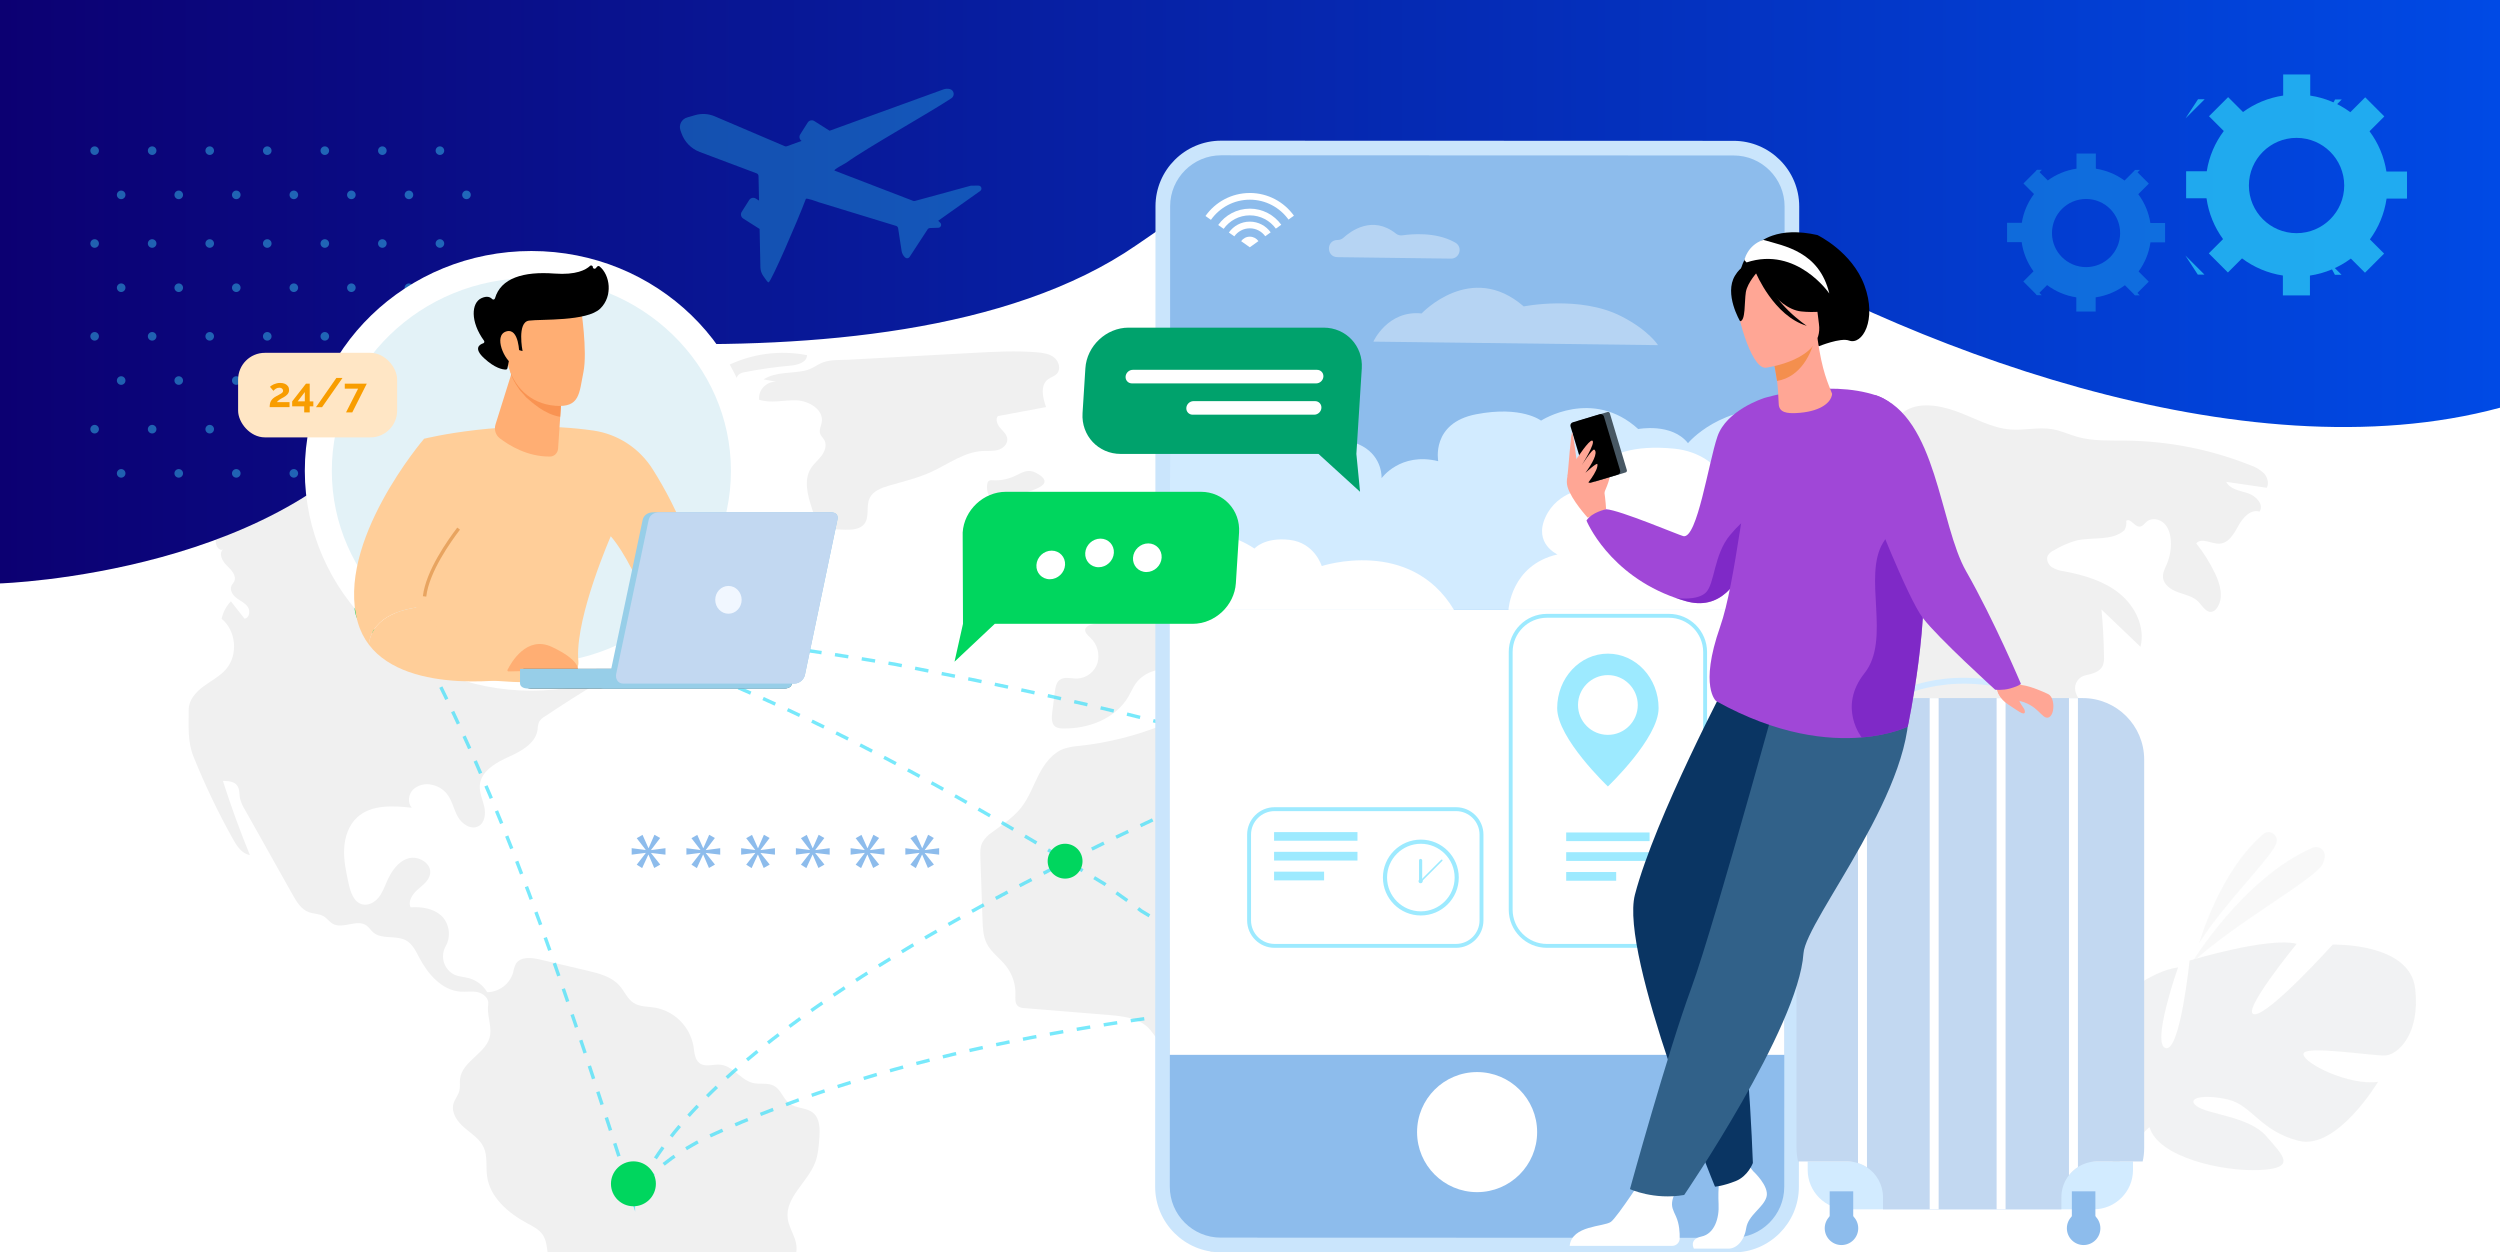 <?xml version="1.0" encoding="UTF-8"?><svg xmlns="http://www.w3.org/2000/svg" xmlns:xlink="http://www.w3.org/1999/xlink" viewBox="0 0 1024 513"><defs><linearGradient id="linear-gradient" x1="6468.34" y1="589.34" x2="7492.34" y2="589.34" gradientTransform="translate(7492.34 708.83) rotate(-180)" gradientUnits="userSpaceOnUse"><stop offset="0" stop-color="#004ae5"/><stop offset="1" stop-color="#0c0072"/></linearGradient><filter id="drop-shadow-1" filterUnits="userSpaceOnUse"><feOffset dx="0" dy="0"/><feGaussianBlur result="blur" stdDeviation="15.48"/><feFlood flood-color="#60778f" flood-opacity=".34"/><feComposite in2="blur" operator="in"/><feComposite in="SourceGraphic"/></filter><filter id="drop-shadow-2" filterUnits="userSpaceOnUse"><feOffset dx="0" dy="0"/><feGaussianBlur result="blur-2" stdDeviation="12.94"/><feFlood flood-color="#05006d" flood-opacity=".25"/><feComposite in2="blur-2" operator="in"/><feComposite in="SourceGraphic"/></filter></defs><g style="isolation:isolate;"><g id="Final_creative"><g><g><path d="m335.6,466.11c-.24,3.41-.49,6.87-1.71,10.06-3.12,8.12-12.35,14.31-11.24,22.93.37,2.88,1.92,5.46,2.88,8.21.64,1.8.98,3.87.59,5.69h-101.83c-.31-2.59-.58-5.21-2.05-7.32-1.52-2.19-4.04-3.41-6.38-4.67-7.69-4.14-15.17-10.55-16.35-19.21-.54-3.96.27-8.21-1.39-11.85-1.57-3.44-5-5.56-7.88-8.02-2.88-2.46-5.5-6.1-4.52-9.76.52-1.93,1.98-3.51,2.45-5.45.39-1.58.08-3.25.27-4.87.9-7.39,11.37-10.64,12.35-18.02.53-4.05-1.46-8.47-.82-12.5.37-2.36-1.92-4.39-4.24-4.92-2.33-.53-4.75-.07-7.13-.24-7.57-.54-13.29-7.12-16.82-13.84-1.41-2.68-2.78-5.64-5.43-7.12-4.1-2.29-9.93-.23-13.48-3.31-1.02-.88-1.72-2.1-2.82-2.86-3.84-2.68-9.57,1.62-13.69-.62-1.45-.8-2.41-2.29-3.84-3.14-1.83-1.07-4.12-.93-6.1-1.68-3.09-1.17-4.95-4.27-6.57-7.15l-19.55-34.82c-.93-1.46-1.61-3.07-2.02-4.75-.32-1.74-.1-3.68-1.13-5.12-1.25-1.72-3.72-1.89-5.85-1.9,3.27,10.27,6.96,20.39,11.05,30.36-3.24-.5-5.31-3.63-6.9-6.49-6.09-10.89-11.49-22.15-16.16-33.72-2.54-6.27-1.99-12.55-2-19.32-.01-3.92,2.91-7.23,6.06-9.55,3.15-2.33,6.76-4.14,9.3-7.12,4.96-5.84,4.07-15.71-1.86-20.56.55-2.7,1.87-5.18,3.78-7.16l5.59,7.1c1.97-.23,2.47-3.12,1.37-4.76-1.1-1.65-3.04-2.48-4.63-3.67-1.58-1.19-2.93-3.28-2.08-5.07.29-.61.79-1.09,1.09-1.69,1.14-2.31-1.11-4.76-2.97-6.53-1.86-1.77-3.53-4.94-1.58-6.63-1.65.83-3.1-1.59-3.01-3.44.08-1.85.48-4.13-1.04-5.18-.8-.44-1.71-.61-2.61-.5-11.68.31-23.27,2.12-34.48,5.39,1.66,2.17-.27,5.57-2.9,6.34-2.62.77-5.41-.23-7.94-1.25-2.53-1.03-5.25-2.12-7.92-1.54-4.08.89-6.45,5.28-10.26,6.97,2.14-3.13.24-8.14-3.44-9.07l10.89-6.99c-1.95-2.11-3.68-4.41-5.16-6.87,7.92-3.63,16.29-6.18,24.89-7.58.03-3.36-1.78-6.46-4.71-8.09,5.32,1.48,10.86,2.01,16.37,1.56-2-2.31-1.19-6.09.92-8.31,2.1-2.21,5.13-3.24,8.04-4.19,4.52-1.63,9.18-2.86,13.92-3.67,21.33-2.99,42.91,11.11,63.79,5.83,3.42-.87,6.73-2.24,10.23-2.66,13.83-1.65,27.23,11.75,40.4,7.22,1.26-2.32-2.06-4.45-4.68-4.71-2.62-.27-6.1-.82-6.39-3.44-.22-2.02,1.73-4.49.16-5.78-.56-.36-1.23-.54-1.9-.5l-7.15-.35c4.82-6.29,13.13-8.76,20.6-6.14,5.69,2.14,10.47,7.21,16.55,7.17.78-.09,1.57-.02,2.33.18,2.55.99,1.61,4.9-.15,6.99-2.68,3.16-6.2,5.51-10.15,6.77l13.42,2.09c1.99.45,4.06.48,6.06.07,1.97-.54,3.78-2.2,3.82-4.24.04-1.81-1.19-3.93.06-5.24.62-.52,1.39-.82,2.19-.85l9.59-1.47c.62-.15,1.26-.14,1.87.02.93.48,1.61,1.32,1.89,2.32,1.06,2.62,1.78,5.38,2.13,8.18,2.42,1.02,6.08,1.2,8.5,2.21-1.19-1.71-1.98-3.66-2.33-5.71-.19-2.07.8-4.4,2.76-5.07,1.27-.44,3-.32,3.53-1.55.5-1.15-.62-2.39-.57-3.64.1-2.25,3.29-2.56,5.5-2.15l37.17,6.84c.63.07,1.23.28,1.76.62,1.49,1.13.78,3.44.91,5.3.19,2.76,2.46,4.87,3.61,7.39,1.15,2.52.06,6.59-2.69,6.27-2.06-.23-3.05-2.79-4.99-3.54-2.01-.78-4.31.78-5.12,2.78s-.53,4.25-.25,6.38c-3.24-1.74-6.54-3.34-9.91-4.81-2.17-1.06-4.5-1.77-6.9-2.09-.9.02-1.79-.18-2.6-.59-1.95-1.33-.65-4.41.97-6.13,1.61-1.73,3.56-4.12,2.33-6.14-10.38-.67-20.51,3.34-27.63,10.91-.41.37-.69.85-.82,1.38-.22,1.63,2.27,2.4,2.58,4.02.07,1.23-.82,2.31-2.04,2.48-1.19.11-2.38-.09-3.47-.58l-9.74-3.43c-.79-.37-1.67-.48-2.52-.31-1.32.43-1.8,2.02-2.72,3.07-1.73,1.99-4.76,1.87-7.38,2.22-6.08.92-11.16,5.13-13.18,10.94-.54,1.28-.6,2.72-.17,4.05.55,1.06,1.38,1.95,2.4,2.56,2.03,1.45,4.22,2.67,6.52,3.64,2.06.7,4.02,1.65,5.84,2.84,3.54,2.85,4.63,7.76,2.65,11.84,1.96,1.92,5.43.52,7.06-1.69,1.64-2.21,2.32-5.04,4.1-7.13,3.28-3.87,9.52-4.46,12.23-8.74,2.48-3.94.84-9.13,1.79-13.68.06-.71.45-1.34,1.04-1.73.9-.42,1.87.3,2.79.65,3.75,1.43,7.2-3.25,11.21-3.38,4.37-.14,6.82,4.76,9.9,7.87,3.38,3.34,8.18,4.84,12.86,4.02-1.89,4.41-.88,9.53,2.55,12.89,1.41,1.34,3.26,2.43,3.87,4.28,1.37,4.24-4.74,8.08-3.68,12.4.91,3.69,6.21,4.45,7.98,7.82,1.23,2.35.14,5.09-1.87,6.9-1.09.97-2.44,1.67-3.85,1.9-4.03.65-7.98-1.25-11.62-3.11-.09-.3-.17-.61-.22-.92-.53-2.8.38-5.71,2.45-7.74,1.04-.98,2.33-1.7,3.16-2.86.83-1.16.97-3.02-.2-3.83-.71-.39-1.54-.53-2.34-.4-6.97.39-13.88,1.52-20.61,3.37-2.24.62-5.02,2.77-3.62,4.63,2.48-1.07,5.68,1.4,5.27,4.07-.04.24-.09.47-.16.71-.23.83-.58,1.66-.4,2.5.31,1.46,1.97,2.1,3.21,2.94,1.24.83,2.1,2.9.81,3.65-.93.22-1.03-.1-1.94.19-.6.19-1.2.38-1.79.58-16.72,5.63-31.69,15.49-46.43,25.22-.95.52-1.76,1.28-2.34,2.2-.38,1.05-.59,2.15-.62,3.26-.83,5.67-6.82,8.84-12.04,11.19-4.39,1.98-9.28,4.73-10.99,8.94-.34.8-.55,1.66-.62,2.57-.24,3,1.16,5.85,1.82,8.78.66,2.93.24,6.61-2.41,8.02-3.07,1.64-6.82-.96-8.49-4.02-1.67-3.05-2.3-6.68-4.5-9.37-1.54-1.83-3.65-3.09-5.99-3.58-2.73-.68-5.62.03-7.72,1.9-1.96,1.94-2.42,5.43-.58,7.49-7.77-.84-16.59-1.36-22.35,3.93-3.53,3.24-5.14,8.15-5.36,12.94-.21,4.79.82,9.54,1.85,14.22.77,3.49,2.1,7.6,5.56,8.48,2.45.63,5.03-.77,6.64-2.71,1.6-1.95,2.47-4.38,3.48-6.69,1.78-4.03,4.46-8.11,8.66-9.4,4.21-1.3,9.74,2,9.02,6.34-.45,2.76-3,4.57-5.1,6.42-2.1,1.85-4.05,4.71-2.88,7.26,4.45-.3,9.24.42,12.56,3.39,3.37,3.31,4.1,8.47,1.79,12.58-.08.14-.15.28-.22.42-2.04,4.17-.31,9.2,3.86,11.24,1.89.81,4.01.87,5.98,1.42,3.11.88,5.76,2.93,7.4,5.72,4.89-.08,9.17-3.3,10.6-7.98.21-1.26.6-2.48,1.15-3.64,1.86-3.03,6.32-2.6,9.79-1.78l4.94,1.16,14.56,3.42c4.8,1.13,9.91,2.44,13.16,6.14,2.02,2.3,3.2,5.41,5.76,7.06,2.54,1.64,5.78,1.46,8.76,1.94,8.05,1.45,14.34,7.76,15.77,15.81.4,2.53.48,5.51,2.57,7,2.37,1.68,5.64.27,8.53.57,2.09.22,3.85,1.31,5.55,2.61,2.46,1.88,4.77,4.19,7.74,4.88,2.85.66,6.06-.24,8.63,1.18,2.61,1.44,3.57,4.76,5.75,6.77.17.16.35.31.54.45,2.81,2.1,7.02,1.6,9.71,3.85,2.81,2.36,2.79,6.61,2.54,10.26Z" style="fill:#f0f0f0; mix-blend-mode:multiply;"/><path d="m217.93,158.53c-4.8-1.59-10.09,0-13.22,3.96-.61.81-1.13,1.92-.61,2.79.73,1.25,2.61.76,3.99.31,2.03-.72,4.24-.78,6.3-.15,1.3.44,2.46,1.23,3.76,1.66,1.29.54,2.77.32,3.86-.56.89-.91.95-2.33.95-3.6.13-.86-.15-1.74-.74-2.38-.52-.3-1.11-.47-1.71-.51-1.35-.25-2.56-.96-3.44-2.01l.88.5Z" style="fill:#f0f0f0; mix-blend-mode:multiply;"/><path d="m231.34,154.8c-1.69-.09-3.13,1.2-3.22,2.89-.03.49.06.98.26,1.42,1.61.44,3.29.55,4.95.32,1.69-.26,3.05-1.51,3.46-3.17-1.95.35-3.96-.03-5.64-1.08l.19-.39Z" style="fill:#f0f0f0; mix-blend-mode:multiply;"/><path d="m276.31,148.57c-4.39.93-8.64,2.38-12.69,4.31,3.92,1.51,6.39,5.39,6.09,9.58-.17.78-.15,1.59.06,2.37.47,1.13,1.82,1.55,3,1.84,2.13.65,4.36.93,6.59.84,2.26-.12,4.32-1.37,5.45-3.33.32-.92.7-1.81,1.13-2.68,2.85-4.33,11.3.91,14.36-3.28,1.08-1.48.98-3.7,2.38-4.87.73-.51,1.57-.83,2.45-.93,6.14-1.22,12.35-2.1,18.59-2.65,2.96-.26,6.81-1.32,6.84-4.29-11.14-2.19-22.69-.63-32.85,4.42-3.66,1.83-8.51,5.69-12.03,3.26-1.32-.91-1.26-3.36-3.07-4.39-1.86-1.05-4.32-.62-6.29-.2Z" style="fill:#f0f0f0; mix-blend-mode:multiply;"/><path d="m312.74,155.38l5.23,1c-3.74-.17-6.9,2.73-7.07,6.47-.01.29,0,.58.02.87,4.9,1.64,10.24.04,15.39.26,5.16.22,11.16,3.9,10.28,8.99-.27,1.54-1.15,3.08-.69,4.57.32,1.05,1.25,1.79,1.77,2.75,1.08,2.01.22,4.54-1.15,6.37-1.37,1.82-3.21,3.28-4.41,5.22-2.99,4.82-1.29,11.05.49,16.43.51,2.03,1.47,3.93,2.79,5.56,2.64,2.8,6.94,3.05,10.78,3.1,2.8.04,6.01-.1,7.78-2.27,2.31-2.83.7-7.26,2.22-10.58,1.38-3.02,4.91-4.32,8.1-5.24,5.85-1.68,11.81-3.12,17.34-5.66,6.87-3.16,13.28-8.08,20.83-8.49,2.12-.11,4.29.14,6.33-.44s3.98-2.34,3.82-4.46c-.13-1.81-1.66-3.13-2.86-4.5-1.19-1.36-2.13-3.46-1.03-4.9l19.78-3.69c-1.4-3.82-2.49-8.85.73-11.34,1.16-.9,2.72-1.26,3.71-2.34,1.69-1.85.84-5.03-1.11-6.61-1.95-1.57-4.58-1.94-7.07-2.14-8.67-.72-17.4-.24-26.09.23-16.99.93-33.97,1.86-50.96,2.79-3.42.19-7.37-.1-10.5,1.07-2.66.99-4.54,2.8-7.58,3.44-5.61,1.18-11.78.38-16.85,3.53Z" style="fill:#f0f0f0; mix-blend-mode:multiply;"/><path d="m406.41,196.71c-.53-.08-1.08.04-1.52.35-.29.32-.47.74-.5,1.17-.34,1.92.06,3.91,1.13,5.55,1.1,1.64,3,2.55,4.97,2.38,2.35-.3,4.09-2.31,6.25-3.29,3.34-1.51,17.5-3.86,7.7-9.16-3.38-1.82-5.56-.21-8.22.99-3.03,1.55-6.42,2.24-9.82,2.01Z" style="fill:#f0f0f0; mix-blend-mode:multiply;"/><path d="m492.25,152.39c-1.14.47-2.1,1.3-2.72,2.37-.59,1.13-.2,2.52.9,3.17.43.15.88.23,1.34.21l4.65.14c1.98.06,4.45.48,4.98,2.39.39,1.41-.49,3.23.58,4.24.46.35,1.01.57,1.58.62,1.53.39,3.13.45,4.69.15,3.39-.91,1.61-2.97,2.67-4.81,1.63-2.82,1.35-1.11,4.22-2.72,2.12-1.19,4.87-3.35,3.09-6.39-3.08-5.28-21.43-1.63-25.98.64Z" style="fill:#f0f0f0; mix-blend-mode:multiply;"/><path d="m584.1,149.74l-2.7.36c-6.09.81-12.22,1.63-18.09,3.46,2.54,1,5.21,1.66,7.92,1.94,1.5.07,2.98.28,4.44.63,2.59.77,5.2,2.76,7.71,1.74,1.55-.63,2.06-2.25,3.35-3.11.89-.59,4.26-1.55,4.63-2.15,3.04-4.83-4.92-3.2-7.26-2.89Z" style="fill:#f0f0f0; mix-blend-mode:multiply;"/><path d="m595.96,162.02c-3.61,2.02-6.96,4.47-9.97,7.3-1.27,1.19-2.57,2.68-2.45,4.42.15,2.31,2.61,3.65,4.75,4.55l8.64,3.66c1.05-1.48.09-3.52-.99-4.97s-2.37-3.13-1.89-4.88c.55-1.99,2.98-2.67,5.01-3.02,3.32-.56,12.28-.51,11.2-5.87-1.27-6.3-10.96-3.07-14.29-1.2Z" style="fill:#f0f0f0; mix-blend-mode:multiply;"/><path d="m619.02,492.98l-2.68,14.08c-.3,2.01-.73,3.99-1.29,5.94h-17.99c1.75-2.97,3.7-5.86,4.91-9.08,1.57-4.2,1.96-7.56,4.95-11.03,1.65-1.92,5.31-8.7,6.89-9.56,5.79-3.14,5.81,6.5,5.21,9.65Z" style="fill:#f0f0f0; mix-blend-mode:multiply;"/><path d="m846.86,378.21c1.36,2.61,4.2,4.16,5.68,6.7,1.61,2.75,1.43,6.31,3.17,8.97,1.79,2.74,5.39,4.19,6.4,7.3,1.1,3.4-1.39,7.53.59,10.5,1.47,1.94,4.24,2.31,6.17.83.1-.08.2-.16.29-.24,1.74-1.89,1.65-4.83-.2-6.61-1.17-1.07-2.86-1.53-3.84-2.78-.51-.72-.85-1.55-.99-2.42-.53-2.52-.45-5.12.25-7.6.26-.63.33-1.32.19-1.99-.44-1.28-2.18-1.37-3.4-1.97-2.77-1.35-2.7-5.26-2.22-8.3-.32,2.03-7.54-1.42-8.29-2.57-1.5-2.28-.68-6.68-.98-9.2-3.24,1.56-4.49,6.19-2.83,9.38Z" style="fill:#f0f0f0; mix-blend-mode:multiply;"/><path d="m770.19,423.18c2.41-.4,4.87-.64,7.31-.72-1.16-1.5-2.27-2.96-3.34-4.15-1.33-1.49-3.34-3.05-5.12-2.15-1.36.69-1.74,2.57-1.2,4,.55,1.17,1.36,2.2,2.36,3.02Z" style="fill:#f0f0f0; mix-blend-mode:multiply;"/><path d="m620.79,398.29c-1.8,5.4-4.54,10.38-7.7,15.18h0c-9.46,14.41-22.64,27.09-25.36,43.95-.49,3.95-.79,7.92-.88,11.9-.36,6.55-1.32,13.06-2.86,19.43-.54,2.67-1.49,5.24-2.81,7.62-3.35,5.54-10.13,8.81-12.09,14.98-.17.54-.3,1.09-.4,1.65h-72.88c-.21-2.91-.87-5.67-2.51-8.17,3.08-5.89,6.24-12.11,6.13-18.76-.19-11.32-9.76-21.12-9-32.41.19-2.97,1.11-5.85,1.39-8.81.44-4.71-.74-9.43-3.35-13.39-1.72-2.59-4.45-4.95-7.55-4.7-1.23.09-2.43.6-3.66.5-2.86-.24-4.37-3.38-6.24-5.56-1.34-1.56-2.98-2.68-4.81-3.51-3.61-1.63-7.93-2.11-11.97-2.44l-34.53-2.82c-.96,0-1.89-.26-2.7-.78-1.31-1.06-1.14-3.06-1.09-4.75.12-4.2-1.22-8.32-3.79-11.65-2.51-3.24-6.14-5.64-7.97-9.31-1.47-2.94-1.61-6.35-1.72-9.63l-.2-5.8-.67-19.73c-.07-2.1-.13-4.3.8-6.19.97-1.69,2.34-3.12,3.97-4.17,1.59-1.19,3.22-2.34,4.81-3.53,2.66-2.01,5.21-4.14,7.25-6.77,3.09-3.99,4.79-8.85,7.1-13.34,2.31-4.48,5.55-8.88,10.29-10.6,2.1-.65,4.28-1.05,6.47-1.18,11.56-1.27,22.88-4.1,33.67-8.42.28-.13.56-.25.85-.36,1.36-.56,2.79-.95,4.24-1.16,3.34-.21,6.45,1.51,8.07,4.33.31.52.57,1.08.76,1.67.95,3.18,0,6.79,1.39,9.8,2.85,6.14,11.95,4.78,18.11,7.58,1.24.57,2.36,1.31,3.29,2.31,1,1.07,1.81,2.48,3.2,2.9,1.81.55,3.72-.94,4.32-2.73.61-1.78.27-3.73-.07-5.58,9.06,1.4,18.88,2.78,28.03,2.28,1.15-.06,2.31-.15,3.47-.18,2.07-.07,4.12.03,6.04.75,1.42.53,2.63,1.35,3.68,2.36,2.91,2.79,4.56,7.09,5.68,11.1l-4.51-.15c.09.85.45,1.64,1.03,2.25,3.84,5.09,7.48,10.32,10.9,15.69,4.67,7.32,8.93,14.9,12.77,22.7,2.47,5.02,8.04,11.21,5.33,16.11-.96,1.74.34,4.04,2.16,4.86,1.81.82,3.91.59,5.89.34l15.92-2.01c1.17-.28,2.4-.15,3.49.37,1.84,1.17,1.51,3.91.82,5.98Z" style="fill:#f0f0f0; mix-blend-mode:multiply;"/><path d="m927.29,193.84c-1.61-1.5-3.52-2.64-5.62-3.32-16.08-6.4-33.2-9.8-50.51-10.04-6.78-.09-13.7.3-20.23-1.53-3.45-.97-6.74-2.54-10.28-3.15-5.62-.97-11.4.56-17.09.13-7.94-.59-15.04-4.9-22.54-7.56-7.5-2.67-16.94-4.05-22.62,1.52,1.7,1.86.81,5.11-1.26,6.54-2.07,1.43-4.83,1.41-7.28.87-6.04-1.34-11.29-5.43-17.43-6.19-3.68-.45-7.39.34-11.06.9-10.04,1.53-20.26,1.35-30.42,1.16-1.32-.02-2.85-.15-3.62-1.23-2.39-3.4,6.55-6.53,4.79-10.29-14.62-7.76-32.16-6.6-48.65-5.24,3.16,4.44,8.69,6.53,14,5.28.49,1.96-.95,3.98-2.77,4.87-1.88.74-3.9,1.09-5.92,1.02-11.89.51-23.58,3.09-35.19,5.66-1.53,2.29.87,5.15,3.14,6.7,2.27,1.55,5.01,3.79,4.19,6.42-.85,2.74-5.02,2.82-7.18.93s-3-4.82-4.36-7.34c-1.36-2.52-3.89-4.96-6.7-4.4-2.13.5-3.54,2.53-3.26,4.7-13.83.08-27.42,3.59-39.55,10.22-1.28.84-2.73,1.4-4.24,1.66-2.92.14-5.42-2.08-5.63-4.99-2.8,5.5-7.21,11.83-13.33,11.05-3.47-.44-6.15-3.14-8.55-5.69,3.77-.13,5.38-1.07,9.14-1.2.6.03,1.2-.1,1.73-.39.7-.63,1.03-1.57.88-2.5-.26-4.03-3.54-7.36-7.28-8.91-3.74-1.54-7.89-1.64-11.93-1.72l-13.65-.26c-6.94-.6-13.91.75-20.12,3.9-4.03,1.69-8.2,3.98-12.23,5.67-1.97,6.49-5.72,12.3-10.82,16.78-2.13,1.86-4.51,3.5-6.24,5.74-1.73,2.24-2.74,5.32-1.66,7.93.24.66.69,1.23,1.27,1.61,1.03.42,2.18.45,3.22.07,2.46-.57,5.01-1.14,7.5-.69,2.49.45,4.92,2.19,5.36,4.68.18,1.03.08,2.25.86,2.95.7.46,1.55.63,2.37.46l7.32-.53c.57-2.31.05-4.76-1.4-6.64,1.77-.02,3.45-.79,4.62-2.11,2.31-2.6,2.07-6.57-.52-8.88-1.57-1.39-4.1-2.57-3.75-4.63l10.88-6.07c2.27-1.27,4.99-2.56,7.35-1.48,3.47,1.58,3.11,6.81,1,9.98-.88,1.33-1.96,3.15-.87,4.31.4.36.87.62,1.39.75l14.91,5.04c-3.99,2.76-8.97,3.66-13.67,2.47l1.15,8.54c-1.35-1.51-3.93-.66-5.4.75s-2.61,3.31-4.52,4c-1.89.68-3.96-.03-5.96-.02-4.77.02-9.21,4.09-13.81,2.84-2.47-.67-4.26-2.73-6.29-4.29-2.03-1.56-4.96-2.64-7.06-1.17.26,4.96-3.31,9.29-8.22,9.99-.68,0-1.35.14-1.97.4-1.24.69-1.39,2.36-1.7,3.74-1.04,4.51-5.28,7.63-9.65,9.16-4.37,1.52-9.07,1.86-13.52,3.15-.93.15-1.74.7-2.23,1.5-.6,1.44.92,2.78,2.06,3.84,2.79,2.62,3.89,6.57,2.87,10.26-1.15,3.67-4.47,6.23-8.31,6.41-2.48.04-5.28-.93-7.23.6-1.38,1.09-1.7,3.01-1.92,4.76l-1.1,8.68c-.26,2.05-.34,4.53,1.36,5.7.89.51,1.92.75,2.94.69,10.5.28,21.73-4.03,26.97-13.12.99-1.71,1.75-3.56,2.88-5.18,4.77-6.82,15.21-7.65,22.48-3.6,7.27,4.05,11.82,11.69,14.84,19.44.15.62.55,1.16,1.1,1.48.58.15,1.2.05,1.7-.3,4.06-2.42,5.54-7.59,3.37-11.79-1.66-2.92-4.81-4.59-7.33-6.81-2.52-2.22-4.53-5.88-2.94-8.84l17.16,9.48c1.69.93,3.5,2.01,4.17,3.82.83,2.24-.41,4.65-.7,7.02-.35,3.39,1.18,6.69,4,8.61,2.86,1.84,6.47,2.04,9.52.53,1.17-5.26-4.67-11.4-1.19-15.52,3.03-3.59,10.34-1.21,12.5-5.39,1.63-3.16-1.47-7.28.17-10.43,1.47-2.82,5.54-2.74,8.57-1.79,3.03.95,6.4,2.34,9.22.88,1.61-.84,2.65-2.45,4.08-3.56,1.44-1.1,3.8-1.51,4.86-.04,1.47,2.05-1.25,4.84-.67,7.3.7,2.95,4.99,2.85,7.39,4.71,3.28,2.54,1.75,8.27-1.8,10.43-3.54,2.16-8.01,1.82-12.14,1.42l-17.66-1.74c-1.97-.19-4.18-.31-5.67.97-2.12,1.83-1.48,5.32-.02,7.7,4.11,6.68,13.99,6.1,21.83,5.75,3.43-.15,6.2,3.09,6.98,6.43.78,3.35.15,6.83,0,10.26-.39,9.98,3.27,19.69,10.15,26.93,2.81,2.92,6.23,5.57,7.47,9.43.86,2.66.55,5.57,1.15,8.3,1.83,8.3,11.76,14.43,10.12,22.77,6.91,3.14,15.09-.43,20.89-5.34,5.8-4.9,10.52-11.2,17.15-14.89,2.04-1.14,4.28-2.03,5.96-3.67s2.64-4.32,1.47-6.35c-1.58-2.72-6.09-2.95-7.06-5.94-.64-1.96.65-4.24-.2-6.12-.89-1.96-3.63-2.31-5.67-1.61-2.04.7-3.77,2.13-5.83,2.79-3.98,1.27-8.62-.83-10.67-4.47-1.96-3.79-1.69-8.35.71-11.88,4.62,3.01,9.58,5.48,14.76,7.35,9.25,3.35,19.1,4.77,28.46,7.82s18.62,8.13,23.62,16.61c.34.71.83,1.34,1.43,1.84,2.68,1.88,5.49-2.24,6.21-5.43,3.07,14,6.95,27.82,11.59,41.39.96,2.81,2.05,5.75,4.28,7.71,4.28,3.76,11.45,2.31,15.33-1.86,3.88-4.17,5.09-10.18,5.21-15.88.11-5.27-.5-10.83,1.85-15.55,1.61-3.24,4.45-5.68,7.21-8.03,3.36-2.85,7.17-5.87,11.57-5.67,4.2.19,7.71,3.35,10,6.87,2.29,3.52,3.74,7.54,6.1,11.01,2.49,3.66,8.22,6.55,10.94,3.06,3.59,8.64,3.92,18.23,5.93,27.37,1.43,6.53,4.11,13.25,8.61,17.99,1.63.26,3.21.6,4.73,1.02.57.14,1.13.3,1.68.45-.68-5.88-6.49-10.93-8.97-16.79-1.99-4.69-1.77-9.98-1.52-15.07.05-1.04.21-2.25,1.12-2.75.51-.23,1.07-.29,1.61-.16,6.13,1.02,8.72,9.9,14.91,10.44,3.89.34,7.33-3.21,7.99-7.06.67-3.85-.82-7.76-2.82-11.12-2.73-4.59-6.57-8.85-7.19-14.15-.62-5.31,4.56-11.5,9.38-9.19-.24,4.91-.15,9.83.28,14.72,1.22-.06,3.41-.66,4.63-.72-1.71-1.52-1.65-4.32-.54-6.31,1.11-1.99,3.01-3.4,4.79-4.82,6.24-5,11.62-10.99,16.89-17.01,3.02-3.45,6.06-7,7.75-11.26,1.69-4.25,1.82-9.41-.8-13.16-1.13-1.61-2.76-3-3.16-4.92-.1-1.2-.12-2.41-.06-3.61-.22-3.18-2.76-5.63-4.36-8.39-1.18-2.05-1.89-4.38-3.4-6.21-1.51-1.82-4.25-2.99-6.25-1.73-.98-3.23-.22-6.74,2.01-9.27,4.31,6.16,15.11,3.69,19.91,9.47,1.59,1.91,2.22,4.42,3.27,6.66s2.9,4.47,5.37,4.64c3.27.23,5.73-3.45,5.45-6.72-.29-3.26-2.45-6.03-4.64-8.47-2.19-2.43-4.59-4.88-5.55-8.01-.06-.2-.11-.4-.15-.61-.56-2.95,1.38-5.79,4.32-6.35,2.71-.56,5.79-1.4,6.93-3.92.44-1.18.61-2.45.51-3.71-.08-6.45-.43-12.88-1.03-19.29l15.98,15.27c2.02-8-2.17-16.6-8.57-21.8-6.4-5.2-14.62-7.58-22.72-9.12-1.81-.2-3.55-.79-5.1-1.74-1.46-1.07-2.38-3.14-1.55-4.75.62-.96,1.52-1.71,2.57-2.16,2.81-1.7,5.84-3.03,9-3.93,6.65-1.58,14.57.31,19.72-4.17.72-1.17,1-2.56.8-3.93,1.73-1.28,3.38,2.47,5.52,2.38,1.22-.05,1.97-1.29,2.9-2.07,2.01-1.66,5.23-1.09,7.1.73,1.87,1.82,2.6,4.52,2.76,7.13.2,3.23-.35,6.47-1.6,9.46-.75,1.77-1.76,3.56-1.62,5.47.23,3.08,3.29,5.13,6.2,6.17,2.91,1.04,6.16,1.67,8.31,3.89,1.71,1.76,3.25,4.67,5.63,4.07.81-.26,1.51-.8,1.96-1.52,2.91-4.04,1.38-9.69-.78-14.18-2.1-4.37-4.68-8.5-7.69-12.3,2.18-2.54,6.23.31,9.57.13,3.74-.2,5.93-4.13,7.73-7.41,1.8-3.28,5.03-6.84,8.6-5.71,1.98-2.84-1.43-6.47-4.72-7.53-3.29-1.06-7.34-1.59-8.91-4.67l16.62,2.43c1.01-1.95.24-4.44-1.25-6.04Z" style="fill:#f0f0f0; mix-blend-mode:multiply;"/><path d="m439.35,235.27c1.09-1.03,1.51-2.58,1.09-4.02-2.65-1.02-5.64-.46-7.73,1.46-.81.82-1.51,1.74-2.07,2.74-1.79,2.93-3.38,6.42-2.34,9.69.17.72.63,1.34,1.26,1.72.47.19.97.27,1.47.23,1.98,0,3.95-.12,5.91-.36,1.2-.15,2.6-.49,3.07-1.61.61-1.47-.87-3.14-.44-4.67.28-.69.71-1.3,1.26-1.81.55-.51.83-1.26.74-2-.17-.72-1.28-1.13-1.67-.5l-.54-.87Z" style="fill:#f0f0f0; mix-blend-mode:multiply;"/><path d="m449.6,221.98c-1.75-.4-3.56-.52-5.36-.34-.4-.01-.79.08-1.14.26-.34.25-.59.61-.7,1.02-.78,2.52.5,5.22,2.95,6.2.64.15,1.26.4,1.83.73,1.51,1.18.55,3.58.84,5.47.32,2.13,2.38,3.92,2,6.03-.3,1.67-2.08,2.99-1.79,4.66.3,1.75,2.52,2.28,4.29,2.42,1.03.18,2.08.06,3.04-.35.96-.66,1.64-1.65,1.92-2.78.72-2.16,1.03-4.43.9-6.71,0-1.03-.27-2.05-.76-2.96-.53-.72-1.12-1.4-1.77-2.02-3.39-3.95.18-9.83-6.25-11.64Z" style="fill:#f0f0f0; mix-blend-mode:multiply;"/><g style="opacity:.65;"><g><path d="m156.61,248.52c.87.37,1.7.77,2.5,1.22" style="fill:none; stroke:#30ddf9; stroke-miterlimit:10; stroke-width:1.41px;"/><path d="m163.64,252.95c6.16,5.42,9.73,13.32,12.74,20.08,35.14,69.31,57.9,141.48,81.36,213.57" style="fill:none; stroke:#30ddf9; stroke-dasharray:0 0 5.56 5.56; stroke-miterlimit:10; stroke-width:1.41px;"/><path d="m258.59,489.24c.29.88.57,1.76.86,2.64,0-.85-.15-1.79-.39-2.75" style="fill:none; stroke:#30ddf9; stroke-miterlimit:10; stroke-width:1.41px;"/><path d="m257.93,485.85c-.38-.91-.8-1.77-1.19-2.52.17.9.4,1.8.68,2.7" style="fill:none; stroke:#30ddf9; stroke-miterlimit:10; stroke-width:1.41px;"/><path d="m258.52,489.27c.32.88.64,1.76.93,2.62.22-.47.66-1.41,1.12-2.55" style="fill:none; stroke:#30ddf9; stroke-miterlimit:10; stroke-width:1.41px;"/><path d="m262.06,483.63c0-1.11-.36-1.93-1.32-2.13-2.08-.44-2.45,2.06-2.27,4.74" style="fill:none; stroke:#30ddf9; stroke-dasharray:0 0 5.93 5.93; stroke-miterlimit:10; stroke-width:1.41px;"/><path d="m258.85,489.17c.22,1.24.47,2.26.6,2.72.41-.84.85-1.65,1.32-2.45" style="fill:none; stroke:#30ddf9; stroke-miterlimit:10; stroke-width:1.41px;"/><path d="m263.94,484.83c6.37-8.07,15.56-13.8,24.58-18.53,80.85-37.26,168.85-49.26,257.85-58.26,26-3,51,1,77,7,34.17,9.49,66.55,19.89,98.84,32.81" style="fill:none; stroke:#30ddf9; stroke-dasharray:0 0 5.6 5.6; stroke-miterlimit:10; stroke-width:1.41px;"/><path d="m724.81,448.89c.86.35,1.72.7,2.58,1.05" style="fill:none; stroke:#30ddf9; stroke-miterlimit:10; stroke-width:1.41px;"/></g></g><g style="opacity:.65;"><g><path d="m771.41,417.54c-.78-.5-1.56-1.01-2.34-1.51" style="fill:none; stroke:#30ddf9; stroke-miterlimit:10; stroke-width:1.41px;"/><path d="m764.39,413.04c-42-26.63-86.61-50.01-133.02-68-82-31-162-53-250-70l-15-3c-70.09-11.68-136.39-18.63-204.21-23.16" style="fill:none; stroke:#30ddf9; stroke-dasharray:0 0 5.55 5.55; stroke-miterlimit:10; stroke-width:1.41px;"/><path d="m159.39,248.7c-.92-.06-1.85-.12-2.78-.18.91-.12,1.83-.26,2.75-.39" style="fill:none; stroke:#30ddf9; stroke-miterlimit:10; stroke-width:1.41px;"/><path d="m164.56,247.41c.92-.11,1.84-.2,2.76-.26-.9.19-1.81.36-2.73.52" style="fill:none; stroke:#30ddf9; stroke-miterlimit:10; stroke-width:1.41px;"/><path d="m159.39,248.36c-.93.08-1.86.13-2.78.15.93-.1,1.85-.19,2.77-.28" style="fill:none; stroke:#30ddf9; stroke-miterlimit:10; stroke-width:1.41px;"/><path d="m164.87,247.81c19.66-1.24,38.31.84,58.5,5.23,1,0,3,2,4,2,23,5,43,13,64,22,56,23,107,52,161,85,5,4,10,7,15,11,18.34,11,34.99,22,51.5,33.77" style="fill:none; stroke:#30ddf9; stroke-dasharray:0 0 5.51 5.51; stroke-miterlimit:10; stroke-width:1.41px;"/><path d="m521.11,408.41c.75.54,1.5,1.08,2.26,1.62.9-.36,1.7-.82,2.43-1.34" style="fill:none; stroke:#30ddf9; stroke-miterlimit:10; stroke-width:1.41px;"/><path d="m529.6,404.8c1.3-1.69,2.44-3.43,3.77-4.77,30-39,60-73,94-107,17-16,34-31,55-42,2.47-1.24,4.95-2.09,7.66-2.81" style="fill:none; stroke:#30ddf9; stroke-dasharray:0 0 5.45 5.45; stroke-miterlimit:10; stroke-width:1.41px;"/><path d="m692.68,247.58c.88-.2,1.78-.39,2.72-.59" style="fill:none; stroke:#30ddf9; stroke-miterlimit:10; stroke-width:1.41px;"/></g></g><g style="opacity:.65;"><g><path d="m695.56,246.95s-.05.02-.16.05c-.33.11-1.17.39-2.47.83" style="fill:none; stroke:#30ddf9; stroke-miterlimit:10; stroke-width:1.41px;"/><path d="m687.68,249.59c-.9.3-1.88.63-2.92.99-21.27,7.28-71.69,25.04-130.81,49.38-8.43,3.47-17.05,7.08-25.78,10.82-6.22,2.65-12.5,5.37-18.82,8.15-22.01,9.68-44.49,20.07-66.52,31-1.95.96-3.9,1.93-5.84,2.91-2.3,1.15-4.6,2.32-6.9,3.48-9.42,4.81-18.73,9.7-27.85,14.68-39.34,21.47-75.16,44.41-101.55,67.71-16.85,14.87-29.86,29.89-37.5,44.76-.56,1.1-1.1,2.19-1.6,3.29" style="fill:none; stroke:#30ddf9; stroke-dasharray:0 0 5.53 5.53; stroke-miterlimit:10; stroke-width:1.41px;"/><path d="m260.48,489.3c-.36.86-.7,1.72-1.03,2.58" style="fill:none; stroke:#30ddf9; stroke-miterlimit:10; stroke-width:1.41px;"/></g></g><circle cx="156.61" cy="248.52" r="11.38" style="fill:#00d65e;"/><circle cx="259.45" cy="484.89" r="9.2" style="fill:#00d65e;"/><circle cx="436.26" cy="352.74" r="7.14" style="fill:#00d65e;"/><circle cx="695.56" cy="246.95" r="11.38" style="fill:#00b0ff;"/><circle cx="524.02" cy="410.24" r="8.09" style="fill:#00d65e;"/></g><path d="m0,238.97s120.96-3.75,165.35-74.68c6.57-10.49,19.13-19.34,31.74-24.15,13.04-4.97,27.54-5.86,41.5-3.55,9.53,1.58,17.28,3.88,27.14,4.13,65.31,1.66,147.29-4.03,199.82-40.36,8.84-6.11,17.75-11.88,25.75-18.84,5.45-4.75,10.87-9.88,14.82-15.61,8.46-12.28,40.07,80.21,56.42,74.76,28.35-9.45,38.74-45.22,64.11-35.29,25.73,10.07,45.83-28.73,68.84-14.65,83.65,51.2,223.3,104.72,328.52,76.27V0H0v238.97Z" style="fill:url(#linear-gradient);"/><g id="Group-49" style="opacity:.44;"><path id="Fill-1-3" d="m40.52,61.71c0,.97-.79,1.76-1.76,1.76s-1.76-.79-1.76-1.76.79-1.76,1.76-1.76h0c.97,0,1.75.79,1.76,1.76" style="fill:#3cd8fb; fill-rule:evenodd;"/><path id="Fill-4" d="m64.08,61.71c0,.97-.79,1.76-1.76,1.76s-1.76-.79-1.76-1.76.79-1.76,1.76-1.76h0c.97,0,1.76.79,1.76,1.76" style="fill:#3cd8fb; fill-rule:evenodd;"/><path id="Fill-7" d="m87.66,61.71c0,.97-.79,1.76-1.76,1.76s-1.76-.79-1.76-1.76.79-1.76,1.76-1.76h0c.97,0,1.75.79,1.76,1.76" style="fill:#3cd8fb; fill-rule:evenodd;"/><path id="Fill-10" d="m111.23,61.71c0,.97-.79,1.76-1.76,1.76s-1.76-.79-1.76-1.76.79-1.76,1.76-1.76h0c.97,0,1.76.79,1.76,1.76" style="fill:#3cd8fb; fill-rule:evenodd;"/><path id="Fill-13" d="m134.8,61.71c0,.97-.79,1.76-1.76,1.76s-1.76-.79-1.76-1.76.79-1.76,1.76-1.76h0c.97,0,1.75.79,1.76,1.76" style="fill:#3cd8fb; fill-rule:evenodd;"/><path id="Fill-16" d="m158.37,61.71c0,.97-.79,1.76-1.76,1.76s-1.76-.79-1.76-1.76.79-1.76,1.76-1.76h0c.97,0,1.76.79,1.76,1.76" style="fill:#3cd8fb; fill-rule:evenodd;"/><path id="Fill-19" d="m181.95,61.71c0,.97-.79,1.76-1.76,1.76s-1.76-.79-1.76-1.76.79-1.76,1.76-1.76h0c.97,0,1.75.79,1.76,1.76" style="fill:#3cd8fb; fill-rule:evenodd;"/><path id="Fill-22" d="m51.39,79.82c0,.97-.79,1.76-1.76,1.76s-1.76-.79-1.76-1.76.79-1.76,1.76-1.76h0c.97,0,1.75.77,1.76,1.74,0,0,0,.01,0,.02" style="fill:#3cd8fb; fill-rule:evenodd;"/><path id="Fill-24" d="m74.97,79.82c0,.97-.79,1.76-1.76,1.76s-1.76-.79-1.76-1.76.79-1.76,1.76-1.76h0c.97,0,1.76.79,1.76,1.76" style="fill:#3cd8fb; fill-rule:evenodd;"/><path id="Fill-26" d="m98.54,79.82c0,.97-.79,1.76-1.76,1.76s-1.76-.79-1.76-1.76.79-1.76,1.76-1.76h0c.97,0,1.75.77,1.76,1.74,0,0,0,.01,0,.02" style="fill:#3cd8fb; fill-rule:evenodd;"/><path id="Fill-28" d="m122.11,79.82c0,.97-.79,1.76-1.76,1.76s-1.76-.79-1.76-1.76.79-1.76,1.76-1.76h0c.97,0,1.76.79,1.76,1.76" style="fill:#3cd8fb; fill-rule:evenodd;"/><path id="Fill-30" d="m145.68,79.82c0,.97-.79,1.76-1.76,1.76s-1.76-.79-1.76-1.76.79-1.76,1.76-1.76h0c.97,0,1.75.77,1.76,1.74,0,0,0,.01,0,.02" style="fill:#3cd8fb; fill-rule:evenodd;"/><path id="Fill-32" d="m169.26,79.82c0,.97-.79,1.76-1.76,1.76s-1.76-.79-1.76-1.76.79-1.76,1.76-1.76h0c.97,0,1.76.79,1.76,1.76" style="fill:#3cd8fb; fill-rule:evenodd;"/><path id="Fill-34" d="m192.83,79.82c0,.97-.79,1.76-1.76,1.76s-1.76-.79-1.76-1.76.79-1.76,1.76-1.76h0c.97,0,1.75.77,1.76,1.74,0,0,0,.01,0,.02" style="fill:#3cd8fb; fill-rule:evenodd;"/><path id="Fill-37" d="m40.52,99.74c0,.97-.79,1.76-1.76,1.76s-1.76-.79-1.76-1.76.79-1.76,1.76-1.76h0c.97,0,1.75.79,1.76,1.76" style="fill:#3cd8fb; fill-rule:evenodd;"/><path id="Fill-40" d="m64.08,99.74c0,.97-.79,1.76-1.76,1.76s-1.76-.79-1.76-1.76.79-1.76,1.76-1.76h0c.97,0,1.76.79,1.76,1.76" style="fill:#3cd8fb; fill-rule:evenodd;"/><path id="Fill-42" d="m87.66,99.74c0,.97-.79,1.76-1.76,1.76s-1.76-.79-1.76-1.76.79-1.76,1.76-1.76h0c.97,0,1.75.79,1.76,1.76" style="fill:#3cd8fb; fill-rule:evenodd;"/><path id="Fill-44" d="m111.23,99.74c0,.97-.79,1.76-1.76,1.76s-1.76-.79-1.76-1.76.79-1.76,1.76-1.76h0c.97,0,1.76.79,1.76,1.76" style="fill:#3cd8fb; fill-rule:evenodd;"/><path id="Fill-46" d="m134.8,99.74c0,.97-.79,1.76-1.76,1.76s-1.76-.79-1.76-1.76.79-1.76,1.76-1.76h0c.97,0,1.75.79,1.76,1.76" style="fill:#3cd8fb; fill-rule:evenodd;"/><path id="Fill-48" d="m158.37,99.74c0,.97-.79,1.76-1.76,1.76s-1.76-.79-1.76-1.76.79-1.76,1.76-1.76h0c.97,0,1.76.79,1.76,1.76" style="fill:#3cd8fb; fill-rule:evenodd;"/><path id="Fill-50" d="m181.95,99.74c0,.97-.79,1.76-1.76,1.76s-1.76-.79-1.76-1.76.79-1.76,1.76-1.76h0c.97,0,1.75.79,1.76,1.76" style="fill:#3cd8fb; fill-rule:evenodd;"/><path id="Fill-52" d="m51.39,117.84c0,.97-.78,1.76-1.75,1.77s-1.76-.78-1.77-1.75c0-.97.78-1.76,1.75-1.77,0,0,0,0,.01,0,.97,0,1.75.77,1.76,1.74h0" style="fill:#3cd8fb; fill-rule:evenodd;"/><path id="Fill-54" d="m74.97,117.84c0,.97-.78,1.76-1.75,1.77s-1.76-.78-1.77-1.75c0-.97.78-1.76,1.75-1.77,0,0,0,0,.01,0,.97,0,1.75.78,1.76,1.75" style="fill:#3cd8fb; fill-rule:evenodd;"/><path id="Fill-56" d="m98.54,117.84c0,.97-.78,1.76-1.75,1.77s-1.76-.78-1.77-1.75c0-.97.78-1.76,1.75-1.77,0,0,0,0,.01,0,.97,0,1.75.77,1.76,1.74h0" style="fill:#3cd8fb; fill-rule:evenodd;"/><path id="Fill-58" d="m122.11,117.84c0,.97-.78,1.76-1.75,1.77s-1.76-.78-1.77-1.75c0-.97.78-1.76,1.75-1.77,0,0,0,0,.01,0,.97,0,1.75.78,1.76,1.75" style="fill:#3cd8fb; fill-rule:evenodd;"/><path id="Fill-60" d="m145.68,117.84c0,.97-.78,1.76-1.75,1.77s-1.76-.78-1.77-1.75c0-.97.78-1.76,1.75-1.77,0,0,0,0,.01,0,.97,0,1.75.77,1.76,1.74h0" style="fill:#3cd8fb; fill-rule:evenodd;"/><path id="Fill-62" d="m169.26,117.84c0,.97-.78,1.76-1.75,1.77s-1.76-.78-1.77-1.75c0-.97.78-1.76,1.75-1.77,0,0,0,0,.01,0,.97,0,1.75.78,1.76,1.75" style="fill:#3cd8fb; fill-rule:evenodd;"/><path id="Fill-64" d="m192.83,117.84c0,.97-.78,1.76-1.75,1.77s-1.76-.78-1.77-1.75c0-.97.78-1.76,1.75-1.77,0,0,0,0,.01,0,.97,0,1.75.77,1.76,1.74h0" style="fill:#3cd8fb; fill-rule:evenodd;"/><path id="Fill-67" d="m40.52,137.76c0,.97-.79,1.76-1.76,1.76s-1.76-.79-1.76-1.76.79-1.76,1.76-1.76h0c.97,0,1.76.79,1.76,1.76" style="fill:#3cd8fb; fill-rule:evenodd;"/><path id="Fill-70" d="m64.08,137.76c0,.97-.79,1.76-1.76,1.76s-1.76-.79-1.76-1.76.79-1.76,1.76-1.76h0c.97,0,1.75.77,1.76,1.74,0,0,0,.01,0,.02" style="fill:#3cd8fb; fill-rule:evenodd;"/><path id="Fill-72" d="m87.66,137.76c0,.97-.79,1.76-1.76,1.76s-1.76-.79-1.76-1.76.79-1.76,1.76-1.76h0c.97,0,1.76.79,1.76,1.76" style="fill:#3cd8fb; fill-rule:evenodd;"/><path id="Fill-74" d="m111.23,137.76c0,.97-.79,1.76-1.76,1.76s-1.76-.79-1.76-1.76.79-1.76,1.76-1.76h0c.97,0,1.75.77,1.76,1.74,0,0,0,.01,0,.02" style="fill:#3cd8fb; fill-rule:evenodd;"/><path id="Fill-76" d="m134.8,137.76c0,.97-.79,1.76-1.76,1.76s-1.76-.79-1.76-1.76.79-1.76,1.76-1.76h0c.97,0,1.76.79,1.76,1.76" style="fill:#3cd8fb; fill-rule:evenodd;"/><path id="Fill-78" d="m158.37,137.76c0,.97-.79,1.76-1.76,1.76s-1.76-.79-1.76-1.76.79-1.76,1.76-1.76h0c.97,0,1.75.77,1.76,1.74,0,0,0,.01,0,.02" style="fill:#3cd8fb; fill-rule:evenodd;"/><path id="Fill-80" d="m181.95,137.76c0,.97-.79,1.76-1.76,1.76s-1.76-.79-1.76-1.76.79-1.76,1.76-1.76h0c.97,0,1.76.79,1.76,1.76" style="fill:#ffce99; fill-rule:evenodd;"/><path id="Fill-82" d="m51.39,155.87c0,.97-.79,1.76-1.76,1.76s-1.76-.79-1.76-1.76.79-1.76,1.76-1.76h0c.97,0,1.76.79,1.76,1.76" style="fill:#3cd8fb; fill-rule:evenodd;"/><path id="Fill-84" d="m74.97,155.87c0,.97-.79,1.76-1.76,1.76s-1.76-.79-1.76-1.76.79-1.76,1.76-1.76h0c.97,0,1.75.79,1.76,1.76" style="fill:#3cd8fb; fill-rule:evenodd;"/><path id="Fill-86" d="m98.54,155.87c0,.97-.79,1.76-1.76,1.76s-1.76-.79-1.76-1.76.79-1.76,1.76-1.76h0c.97,0,1.76.79,1.76,1.76" style="fill:#3cd8fb; fill-rule:evenodd;"/><path id="Fill-88" d="m122.11,155.87c0,.97-.79,1.76-1.76,1.76-.97,0-1.76-.79-1.76-1.76,0-.96.78-1.75,1.74-1.76.97,0,1.75.79,1.76,1.76" style="fill:#3cd8fb; fill-rule:evenodd;"/><path id="Fill-90" d="m145.68,155.87c0,.97-.79,1.76-1.76,1.76s-1.76-.79-1.76-1.76.79-1.76,1.76-1.76h0c.97,0,1.76.79,1.76,1.76" style="fill:#3cd8fb; fill-rule:evenodd;"/><path id="Fill-92" d="m169.26,155.87c0,.97-.79,1.76-1.76,1.76s-1.76-.79-1.76-1.76.79-1.76,1.76-1.76h0c.97,0,1.75.79,1.76,1.76" style="fill:#3cd8fb; fill-rule:evenodd;"/><path id="Fill-94" d="m192.83,155.87c0,.97-.79,1.76-1.76,1.76s-1.76-.79-1.76-1.76.79-1.76,1.76-1.76h0c.97,0,1.76.79,1.76,1.76" style="fill:#3cd8fb; fill-rule:evenodd;"/><path id="Fill-97" d="m40.52,175.78c0,.97-.78,1.76-1.75,1.77s-1.76-.78-1.77-1.75c0-.97.78-1.76,1.75-1.77,0,0,0,0,.01,0,.97,0,1.75.78,1.76,1.75" style="fill:#3cd8fb; fill-rule:evenodd;"/><path id="Fill-100" d="m64.08,175.78c0,.97-.78,1.76-1.75,1.77s-1.76-.78-1.77-1.75c0-.97.78-1.76,1.75-1.77,0,0,0,0,.01,0,.97,0,1.75.77,1.76,1.74h0" style="fill:#3cd8fb; fill-rule:evenodd;"/><path id="Fill-102" d="m87.66,175.78c0,.97-.78,1.76-1.75,1.77s-1.76-.78-1.77-1.75c0-.97.78-1.76,1.75-1.77,0,0,0,0,.01,0,.97,0,1.75.78,1.76,1.75" style="fill:#3cd8fb; fill-rule:evenodd;"/><path id="Fill-104" d="m111.23,175.78c0,.97-.78,1.76-1.75,1.77s-1.76-.78-1.77-1.75c0-.97.78-1.76,1.75-1.77,0,0,0,0,.01,0,.97,0,1.75.77,1.76,1.74h0" style="fill:#3cd8fb; fill-rule:evenodd;"/><path id="Fill-106" d="m134.8,175.78c0,.97-.78,1.76-1.75,1.77s-1.76-.78-1.77-1.75c0-.97.78-1.76,1.75-1.77,0,0,0,0,.01,0,.97,0,1.75.78,1.76,1.75" style="fill:#3cd8fb; fill-rule:evenodd;"/><path id="Fill-108" d="m158.37,175.78c0,.97-.78,1.76-1.75,1.77s-1.76-.78-1.77-1.75c0-.97.78-1.76,1.75-1.77,0,0,0,0,.01,0,.97,0,1.75.77,1.76,1.74h0" style="fill:#3cd8fb; fill-rule:evenodd;"/><path id="Fill-110" d="m181.95,175.78c0,.97-.78,1.76-1.75,1.77s-1.76-.78-1.77-1.75c0-.97.78-1.76,1.75-1.77,0,0,0,0,.01,0,.97,0,1.75.78,1.76,1.75" style="fill:#3cd8fb; fill-rule:evenodd;"/><path id="Fill-112" d="m51.39,193.89c0,.97-.79,1.76-1.76,1.76s-1.76-.79-1.76-1.76.79-1.76,1.76-1.76h0c.97,0,1.76.79,1.76,1.76" style="fill:#3cd8fb; fill-rule:evenodd;"/><path id="Fill-115" d="m74.97,193.89c0,.97-.79,1.76-1.76,1.76s-1.76-.79-1.76-1.76.79-1.76,1.76-1.76h0c.97,0,1.75.79,1.76,1.76" style="fill:#3cd8fb; fill-rule:evenodd;"/><path id="Fill-118" d="m98.54,193.89c0,.97-.79,1.76-1.76,1.76s-1.76-.79-1.76-1.76.79-1.76,1.76-1.76h0c.97,0,1.76.79,1.76,1.76" style="fill:#3cd8fb; fill-rule:evenodd;"/><path id="Fill-121" d="m122.11,193.89c0,.97-.79,1.76-1.76,1.76s-1.76-.79-1.76-1.76.79-1.76,1.76-1.76h0c.97,0,1.75.79,1.76,1.76" style="fill:#3cd8fb; fill-rule:evenodd;"/><path id="Fill-124" d="m145.68,193.89c0,.97-.79,1.76-1.76,1.76s-1.76-.79-1.76-1.76.79-1.76,1.76-1.76h0c.97,0,1.76.79,1.76,1.76" style="fill:#3cd8fb; fill-rule:evenodd;"/><path id="Fill-127" d="m169.26,193.89c0,.97-.79,1.76-1.76,1.76s-1.76-.79-1.76-1.76.79-1.76,1.76-1.76h0c.97,0,1.75.79,1.76,1.76" style="fill:#3cd8fb; fill-rule:evenodd;"/><path id="Fill-130" d="m192.83,193.89c0,.97-.79,1.76-1.76,1.76s-1.76-.79-1.76-1.76.79-1.76,1.76-1.76h0c.97,0,1.76.79,1.76,1.76" style="fill:#3cd8fb; fill-rule:evenodd;"/></g><path d="m400.8,76.02l-2.97.03c-.1,0-.2.02-.3.04l-22.78,6.22c-.28.08-.58.05-.84-.08l-32.01-12.32c-.82-.39,4.13-2.81,4.87-3.35,8-5.83,33.39-20.02,42.93-26.32,1.52-1.01,1.1-3.35-.68-3.77-.86-.2-1.76-.15-2.59.15l-46.62,16.93-6.27-3.97c-.91-.58-2.13-.3-2.7.61l-3.07,4.86c-.57.89-.31,2.08.56,2.67l-6.01,2.18c-.29.1-.6.1-.88-.02l-28.69-12.24c-2.54-1.08-5.38-1.25-8.03-.48-1.07.31-2.23.65-3.31.97-2.22.66-3.45,3.03-2.7,5.23l.38,1.1c1.23,3.6,4,6.46,7.56,7.79l23.26,8.75c.46.17.77.61.78,1.1l.21,10.06-1.33-.84c-.91-.58-2.13-.3-2.7.61l-3.07,4.86c-.58.91-.3,2.13.61,2.71l6.73,4.27.32,15.69c.03,1.27.43,2.5,1.15,3.54.92,1.32,1.89,2.79,2.24,2.64,1.11-.5,11.65-24.66,15.23-34.16.2-.54,4.78,1.16,5.31,1.36l31.72,9.7c.41.15.7.51.77.95l1.41,9.25c.16,1.04.66,1.99,1.43,2.7l.03.03c.55.5,1.41.4,1.82-.23l7.38-11.3c.21-.33.57-.53.97-.54l3.41-.11c1.06-.03,1.56-1.33.79-2.07l-.83-.8,17.21-12.21c.96-.68.47-2.19-.71-2.18Z" style="fill:#30ddf9; opacity:.3;"/><g style="opacity:.67;"><g><path d="m970.56,53.75l6.06-6.06-7.83-7.83-6.09,6.09c-4.75-3.49-10.35-5.88-16.43-6.79v-8.67h-11.08v8.66c-6.09.9-11.7,3.27-16.45,6.74l-6.1-6.1-7.83,7.83,6.05,6.05c-3.56,4.74-6.01,10.36-6.97,16.47h-8.45v11.08h8.35c.87,6.19,3.25,11.89,6.77,16.72l-5.84,5.84,7.83,7.83,5.78-5.78c4.81,3.61,10.52,6.08,16.74,7.02v8.14h11.08v-8.12c6.22-.92,11.94-3.37,16.76-6.96l5.79,5.79,7.83-7.83-5.82-5.82c3.54-4.82,5.94-10.51,6.83-16.7h8.37v-11.08h-8.43c-.95-6.12-3.38-11.74-6.92-16.5Zm-29.89,41.76c-10.78,0-19.52-8.74-19.52-19.52s8.74-19.52,19.52-19.52,19.52,8.74,19.52,19.52-8.74,19.52-19.52,19.52Z" style="fill:#30ddf9;"/><polygon points="895.19 48.49 903.03 40.66 900.31 40.66 895.19 48.49" style="fill:#30ddf9;"/><polygon points="953.09 46.83 959.18 40.74 956.46 40.74 953.09 46.83" style="fill:#30ddf9;"/><polygon points="956.38 112.56 959.1 112.56 953.3 106.77 956.38 112.56" style="fill:#30ddf9;"/><polygon points="900.22 112.48 902.95 112.48 895.11 104.64 900.22 112.48" style="fill:#30ddf9;"/></g><g style="opacity:.44;"><path d="m875.83,79.54l4.33-4.33-5.6-5.6-4.35,4.35c-3.39-2.49-7.4-4.2-11.75-4.86v-6.2h-7.92v6.19c-4.35.64-8.36,2.34-11.77,4.82l-4.36-4.36-5.6,5.6,4.32,4.32c-2.54,3.39-4.3,7.41-4.99,11.78h-6.04v7.92h5.98c.62,4.43,2.33,8.51,4.85,11.96l-4.17,4.17,5.6,5.6,4.13-4.13c3.44,2.58,7.53,4.35,11.97,5.02v5.82h7.92v-5.81c4.45-.66,8.54-2.41,11.99-4.98l4.14,4.14,5.6-5.6-4.16-4.16c2.53-3.44,4.25-7.52,4.88-11.94h5.99v-7.92h-6.03c-.68-4.38-2.42-8.4-4.95-11.8Zm-21.38,29.87c-7.71,0-13.96-6.25-13.96-13.96s6.25-13.96,13.96-13.96,13.96,6.25,13.96,13.96-6.25,13.96-13.96,13.96Z" style="fill:#30ddf9;"/><polygon points="830.75 75.15 836.35 69.55 834.41 69.55 830.75 75.15" style="fill:#30ddf9;"/><polygon points="872.16 73.96 876.51 69.61 874.56 69.61 872.16 73.96" style="fill:#30ddf9;"/><polygon points="874.5 120.97 876.45 120.97 872.31 116.83 874.5 120.97" style="fill:#30ddf9;"/><polygon points="834.35 120.91 836.29 120.91 830.69 115.31 834.35 120.91" style="fill:#30ddf9;"/></g></g><g><ellipse cx="217.65" cy="192.86" rx="87.27" ry="84.52" style="fill:#e3f2f7; filter:url(#drop-shadow-1); stroke:#fff; stroke-miterlimit:10; stroke-width:11.06px;"/><g><path d="m173.71,179.71s33.7-8.45,69.31-3.36c10.02,1.43,18.89,7.26,24.3,15.82,9.74,15.42,23.51,42.89,20.6,71.54l-15.29,3.78s-10.57-34-22.46-47.84c0,0-14.08,32.1-13.37,49.73.02.5.05.99.1,1.46,1.62,17.25-67.61,3.22-67.61,3.22l4.43-94.35Z" style="fill:#ffce99;"/><path d="m210.15,150.93l-7.17,22.85c-.67,2.13,0,4.4,1.66,5.69,3.84,2.96,11.43,7.67,20.71,7.53,1.7-.02,3.12-1.47,3.24-3.25l2.55-38.2-20.99,5.38Z" style="fill:#ffae73;"/><g><path d="m173.92,248.44c-1.49-10.54,9.42-26.04,13.94-31.92,1.29-1.68,2.01-3.74,2.03-5.86.13-14.93-6.14-24.52-16.18-30.95,0,0-36.45,42.47-27.17,75.13,1,3.53,2.55,6.55,4.52,9.16,1.46-12.31,15.69-14.99,22.86-15.56Z" style="fill:#ffce99;"/><path d="m174.6,244.37l-1.39-.16c1.18-10.34,10.25-23.1,14.09-28.11l1.11.85c-3.77,4.91-12.68,17.42-13.81,27.41Z" style="fill:#e8a460;"/><path d="m174.21,249.9c-.13-.47-.22-.96-.29-1.46-7.17.57-21.4,3.25-22.86,15.56,16.27,21.52,61.11,13.75,61.11,13.75v-8.37s-34.44-6.4-37.96-19.48Z" style="fill:#ffce99;"/></g><path d="m208.29,275.03c-.34.01-.57-.34-.42-.64,1.44-2.92,7.85-14.26,18.16-9.42,11.79,5.54,10.68,9.41,10.68,9.41l-28.42.64Z" style="fill:#ffae73;"/><path d="m229.89,164.2s-.24,2.32-.44,6.53c-6.55-1.1-11.51-5.89-14.07-8.09-.62-.89-1.87-2.03-2.58-2.99-1.72-2.32-4.87-7.61-3.16-8.25l20.26,12.81Z" style="fill:#f99352;"/><g><path d="m237.93,125.89s2.79,18,1.03,26.6c-1.76,8.6-1.37,14.58-11.62,13.71-10.25-.87-17.22-7.92-19.48-17.54,0,0-3.59-14.85-.62-19.77,2.97-4.92,30.69-3,30.69-3Z" style="fill:#ffae73;"/><path d="m212.8,143.47l1.24.33s-2.35-11.81,2.62-12.47c4.97-.66,23.69.38,29.18-4.91,5.29-5.11,4.06-13.83-.29-17.32-.28-.22-.68-.17-.92.09l-.61.67c-.42.46-1.18.17-1.19-.45h0c-.01-.59-.72-.9-1.15-.5-1.67,1.58-5.65,3.81-14.59,3.14-12.68-.95-21.96,1.85-24.35,10.15-.15.53-.79.67-1.17.27-.75-.78-2.11-1.41-4.44-.31-4.05,1.92-4.6,9.52,1.12,17.39.27.37.13.91-.31,1.06-1.55.51-4.05,2.04.33,6.1,4.48,4.16,7.65,4.66,8.89,4.67.33,0,.62-.23.69-.56l1.49-7.53c.08-.39.47-.63.85-.53l2.64.69Z"/><path d="m212.7,145.1s.03-11.02-5.36-9.34c-5.39,1.68-.64,12.19,2.98,13.55l2.38-4.21Z" style="fill:#ffae73;"/></g></g><g><g><path d="m324.31,273.97v5.89c0,1.51-1.57,2.13-2.89,2.13h-104.08c-1.34,0-2.95-.62-2.95-2.13v-5.89h109.92Z" style="fill:#063037;"/><path d="m324.31,273.97v5.89c0,1.51-1.59,2.13-2.93,2.13h-105.4c-1.35,0-2.98-.62-2.98-2.13v-5.89h111.31Z" style="fill:#97cee8;"/><path d="m324.31,273.97v5.89c0,1.51-1.69,2.13-3.11,2.13h-73.76c-1.43,0-3.14-.62-3.14-2.13v-5.89h80.01Z" style="fill:#97cee8;"/><path d="m343.02,212.83l-13.31,63.55c-.43,2.09-2.37,3.61-4.32,3.61h-72.73c-1.94,0-3.18-1.9-2.73-3.99l13.3-63.06c.45-2.08,2.37-3.11,4.32-3.11h72.73c1.95,0,3.18.93,2.75,3.01Z" style="fill:#97cee8;"/><path d="m343.02,212.83l-13.31,63.55c-.43,2.09-2.37,3.61-4.32,3.61h-70.25c-1.95,0-3.18-1.9-2.75-3.99l13.31-63.06c.43-2.08,2.37-3.11,4.32-3.11h70.25c1.95,0,3.18.93,2.75,3.01Z" style="fill:#c2d8f1;"/></g><ellipse cx="298.37" cy="245.69" rx="5.41" ry="5.69" style="fill:#f1f7ff;"/></g></g><g><g style="opacity:.27;"><path d="m989.26,404.96c-2.13-19.01-33.8-18.05-33.8-18.05,0,0-25.83,28.71-32.03,28.54-6.2-.18,17.29-28.86,17.29-28.86-11.61-2.96-43.87,6.86-43.87,6.86,0,0-3.84,37.55-9.81,35.85-5.97-1.7,5.1-33.08,5.1-33.08-11.93,1.66-24.63,13.33-24.63,13.33-16.65,19.62,7.8,52.97-2.47,66.56h0s-2.22,2.46-4.77,6.83l3.11.48c.38-.79.79-1.56,1.22-2.28,0,0,0,0,0-.01,0-.01.01-.02.02-.03.29-.45.7-1.08,1.21-1.86,0,0,0,0,0,0,0,0,0,0,0,0,1.24-1.71,2.09-2.99,2.65-3.92,0,0,0,0,0,0,3.75-5.4,11.84-14.08,12-13.55,3.56,12.23,29.88,18.23,45.18,17.47,15.3-.76,9.48-5.93,2.54-13.95-6.94-8.02-23.94-8.81-28.47-12.23-4.53-3.42,3.1-4.97,12.87-2.69,9.77,2.28,13.19,12.93,28.92,16.91,15.73,3.98,32.53-24.18,32.53-24.18-11.55,1.72-30.38-7.41-30.56-11.33-.17-3.92,29.04.97,33.78.53,4.74-.44,14.13-8.33,12-27.34Z" style="fill:#cdd0d1;"/><g><path d="m900.78,386.32s8.2-29.27,26.26-44.68c2.4-2.05,6.05.06,5.5,3.17,0,.05-.02.1-.03.16-1.03,5.29-21.63,25.06-31.73,41.36Z" style="fill:#cdd0d1; opacity:.5;"/><path d="m897.6,394.57s21.03-34.9,49.61-47.33c1.74-.76,3.83-.06,4.66,1.65.54,1.12.6,2.74-.56,5.08-3.09,6.23-35.54,23.78-53.7,40.6Z" style="fill:#cdd0d1; opacity:.5;"/></g></g><g><path d="m733.96,84.58l-.14,401.55c0,13.19-10.7,23.88-23.89,23.88l-209.91-.07c-13.19,0-23.88-10.7-23.88-23.89l.14-401.55c0-13.19,10.7-23.88,23.89-23.87l209.91.07c13.19,0,23.88,10.7,23.87,23.89Z" style="fill:#8dbcec;"/><path d="m709.93,513l-209.91-.07c-14.82,0-26.88-12.07-26.87-26.89l.14-401.55c0-14.82,12.07-26.88,26.89-26.87l209.91.07c14.82,0,26.88,12.07,26.87,26.89l-.14,401.55c0,14.82-12.07,26.88-26.89,26.87ZM500.18,63.61c-11.52,0-20.89,9.36-20.89,20.88l-.14,401.55c0,11.52,9.36,20.89,20.88,20.89l209.91.07c11.52,0,20.89-9.36,20.89-20.88l.14-401.55c0-11.52-9.36-20.89-20.88-20.89l-209.91-.07Z" style="fill:#cae5fc;"/><g><path d="m515.45,98.76l-3.53,2.53-3.55-2.51c.79-1.11,2.09-1.84,3.55-1.84,1.45,0,2.74.71,3.53,1.81Z" style="fill:#fff;"/><path d="m511.93,90.78c-3.55,0-6.68,1.76-8.59,4.46l2.24,1.57c1.41-1.99,3.73-3.29,6.35-3.29,2.6,0,4.9,1.28,6.31,3.25l2.23-1.6c-1.91-2.66-5.03-4.39-8.54-4.39Z" style="fill:#fff;"/><path d="m511.93,79.05c-7.51,0-14.15,3.73-18.17,9.43l2.24,1.57c3.53-4.99,9.36-8.26,15.93-8.26,6.52,0,12.3,3.22,15.84,8.15l2.22-1.6c-4.03-5.62-10.62-9.29-18.06-9.3Z" style="fill:#fff;"/><path d="m511.93,85.47c-5.34,0-10.08,2.64-12.96,6.69l2.24,1.57c2.39-3.34,6.3-5.52,10.72-5.52,4.38,0,8.26,2.15,10.66,5.44l2.22-1.59c-2.89-4-7.59-6.59-12.88-6.6Z" style="fill:#fff;"/></g><rect x="479.14" y="249.82" width="251.74" height="182.24" style="fill:#fff;"/><path d="m562.53,139.93s5.83-12.98,19.77-11.54c0,0,20.24-21.63,41.82-2.88,0,0,22.94-4.65,39.93,4.02,11.33,5.78,15.07,11.84,15.07,11.84l-116.58-1.44Z" style="fill:#fff; opacity:.36;"/><path d="m547.68,98.3c.07,0,.15,0,.22,0,.88-.01,1.73-.33,2.39-.93,2.93-2.68,11.86-9.35,21.48-1.69.75.6,1.73.85,2.68.71,3.71-.54,13.42-1.42,21.02,2.65.21.11.41.22.61.33,3.16,1.77,1.84,6.61-1.79,6.56l-46.49-.6c-4.56-.06-4.66-6.86-.1-7.03Z" style="fill:#fff; opacity:.36;"/><g><path d="m683.58,388.23h-49.97c-8.62,0-15.63-7.01-15.63-15.63v-105.53c0-8.62,7.01-15.63,15.63-15.63h49.97c8.62,0,15.63,7.01,15.63,15.63v105.53c0,8.62-7.01,15.63-15.63,15.63Zm-49.97-135.2c-7.74,0-14.04,6.3-14.04,14.04v105.53c0,7.74,6.3,14.04,14.04,14.04h49.97c7.74,0,14.04-6.3,14.04-14.04v-105.53c0-7.74-6.3-14.04-14.04-14.04h-49.97Z" style="fill:#9deaff;"/><path d="m596.38,388.23h-74.32c-6.2,0-11.24-5.04-11.24-11.24v-35.12c0-6.2,5.04-11.24,11.24-11.24h74.32c6.2,0,11.24,5.04,11.24,11.24v35.12c0,6.2-5.04,11.24-11.24,11.24Zm-74.32-56c-5.32,0-9.64,4.32-9.64,9.64v35.12c0,5.32,4.33,9.64,9.64,9.64h74.32c5.32,0,9.64-4.32,9.64-9.64v-35.12c0-5.32-4.33-9.64-9.64-9.64h-74.32Z" style="fill:#9deaff;"/><path d="m637.82,290.07c0,12.34,20.77,32.06,20.77,32.06,0,0,20.77-19.72,20.77-32.06s-9.3-22.34-20.77-22.34-20.77,10-20.77,22.34Zm8.53-1.31c0-6.74,5.5-12.24,12.24-12.24s12.24,5.5,12.24,12.24-5.47,12.24-12.24,12.24-12.24-5.47-12.24-12.24Z" style="fill:#9deaff;"/><g><path d="m581.98,374.98c-8.57,0-15.54-6.97-15.54-15.54s6.97-15.54,15.54-15.54,15.54,6.97,15.54,15.54-6.97,15.54-15.54,15.54Zm0-29.37c-7.63,0-13.84,6.21-13.84,13.84s6.21,13.84,13.84,13.84,13.84-6.21,13.84-13.84-6.21-13.84-13.84-13.84Z" style="fill:#9deaff;"/><g><rect x="581.24" y="351.79" width="1.29" height="9.74" rx=".65" ry=".65" style="fill:#9deaff;"/><path d="m581.7,361.24l-.02-.02c-.12-.12-.12-.32,0-.44l8.64-8.64c.12-.12.32-.12.44,0l.02.02c.12.12.12.32,0,.44l-8.64,8.64c-.12.12-.32.12-.44,0Z" style="fill:#9deaff;"/><path d="m581.03,360.93c0-.47.38-.85.85-.85s.85.38.85.85-.38.85-.85.85-.85-.38-.85-.85Z" style="fill:#9deaff;"/></g></g><g><rect x="521.86" y="340.83" width="34.16" height="3.54" style="fill:#9deaff;"/><rect x="521.86" y="348.91" width="34.16" height="3.57" style="fill:#9deaff;"/><rect x="521.86" y="357.03" width="20.49" height="3.57" style="fill:#9deaff;"/></g><g><rect x="641.51" y="340.98" width="34.16" height="3.54" style="fill:#9deaff;"/><rect x="641.51" y="349.06" width="34.16" height="3.57" style="fill:#9deaff;"/><rect x="641.51" y="357.18" width="20.48" height="3.57" style="fill:#9deaff;"/></g></g><path d="m479.25,177.65s10.87-.75,13.24,7.77c0,0,8.37-17.05,26.05-15.65,17.68,1.4,20.94,11.8,20.94,11.8,0,0,10.13-3.48,18.54,1.16,8.41,4.64,7.87,13.14,7.87,13.14,0,0,7.71-10.82,23.21-6.96,0,0-3.09-15.65,15.55-19.23,18.64-3.58,26.56,2.61,26.56,2.61,0,0,21.11-13.6,39.8,3.45,0,0,13.69-2.66,20.39,5.78,0,0,13.72-16.58,39.53-13.67v81.96h-251.78l.11-72.16Z" style="fill:#d2ebff;"/><path d="m479.25,218.55s18.28-4.62,34.59,6.14c0,0,3.98-4.74,14.33-3.57,10.36,1.17,13.21,10.74,13.21,10.74,0,0,36.24-11.97,54.18,17.95h-116.42l.1-31.26Z" style="fill:#fff;"/><path d="m617.87,249.82s.93-18.34,20.08-22.73c0,0-9.92-4.39-4.92-15.29,5-10.9,17.14-11.7,17.14-11.7,0,0,1.27-19.72,35.7-16.32,9.67.96,19.9,6.74,21.5,16.85,0,0,3.73-6.14,11.47-5.73,0,0,.96-11.21,12.08-11.12v66.03h-113.05Z" style="fill:#fff;"/><circle cx="605.02" cy="463.71" r="24.59" style="fill:#fff;"/></g><g><path d="m740.44,475.73h133.24v3.47c0,8.91-7.23,16.14-16.14,16.14h-100.97c-8.91,0-16.14-7.23-16.14-16.14v-3.47h0Z" style="fill:#d2ebff;"/><path d="m878.26,311.13v159.02c0,1.92-.21,3.79-.62,5.58h-18.65c-2.89,0-5.6.84-7.87,2.3-1.41.9-2.65,2.02-3.67,3.34-1.95,2.48-3.1,5.61-3.1,9.01v4.96h-73.07v-4.96c0-5.11-2.61-9.61-6.58-12.24-1.12-.74-2.36-1.33-3.67-1.74-1.38-.44-2.86-.67-4.39-.67h-20.16c-.41-1.8-.62-3.67-.62-5.58v-159.02c0-13.91,11.26-25.19,25.17-25.19h92.06c13.9,0,25.17,11.27,25.17,25.19Z" style="fill:#c2d8f1;"/><path d="m833.87,285.86c-32.98-13-55.98-.21-56.21-.08l-1.19-2.07c.25-.14,6.12-3.47,16.28-5.16,9.33-1.55,24.19-1.93,41.99,5.09l-.88,2.22Z" style="fill:#d2ebff;"/><rect x="749.44" y="487.97" width="9.64" height="13.14" style="fill:#8dbcec;"/><path d="m747.41,503.1c0-3.79,3.07-6.87,6.86-6.87s6.86,3.07,6.86,6.87-3.07,6.87-6.86,6.87-6.86-3.07-6.86-6.87Z" style="fill:#8dbcec;"/><rect x="848.63" y="487.97" width="9.64" height="13.14" style="fill:#8dbcec;"/><path d="m846.59,503.1c0-3.79,3.07-6.87,6.86-6.87s6.86,3.07,6.86,6.87-3.07,6.87-6.86,6.87-6.86-3.07-6.86-6.87Z" style="fill:#8dbcec;"/><path d="m764.71,285.95v192.2c-1.12-.74-2.36-1.33-3.67-1.74v-190.46h3.67Z" style="fill:#fff;"/><rect x="790.4" y="285.95" width="3.67" height="209.39" style="fill:#fff;"/><rect x="817.81" y="285.95" width="3.67" height="209.39" style="fill:#fff;"/><path d="m851.12,285.95v192.09c-1.41.9-2.65,2.02-3.67,3.34v-195.42h3.67Z" style="fill:#fff;"/></g><g><path d="m656.34,203.62c0-.27,4.02-8.58,2.74-9.22-1.28-.64-3.57-.54-3.83.91-.27,1.45,1.09,8.3,1.09,8.3Z" style="fill:#ffa695;"/><path d="m657.86,208.57c0-.81-.94-13.25-3.04-15.72-2.1-2.47-6.38-5.99-7.72-5.89-1.35.11-6.61,7.11-5.03,12.47,1.58,5.36,8.26,12.62,8.26,12.62l7.53-3.48Z" style="fill:#ffa695;"/><g><path d="m665.85,193.51l-12.21,3.66c-.41.12-.83-.11-.95-.51l-6.98-23.28c-.12-.41.11-.83.51-.95l12.21-3.66c.41-.12.83.11.95.51l6.98,23.28c.12.41-.11.83-.51.95Z" style="fill:#475763;"/><rect x="646.3" y="170.83" width="14.28" height="25.83" rx="1.36" ry="1.36" transform="translate(-25.24 195.35) rotate(-16.69)"/></g><path d="m645.84,187.87s5.08-7.82,6.33-7.39c1.77.62-4.61,10.55-4.61,10.55,0,0,4.73-7.42,5.47-6.86,1.68,1.27-1,5.93-3.65,9.5,0,0,4.76-4.36,4.91-3.57.54,2.75-5.22,9.4-5.22,9.4l-3.22-7.36v-4.28Z" style="fill:#ffa695;"/><path d="m642.02,195.13c.25-.96,1.49-19.63,2.02-17.86.53,1.77,1.8,11.57,1.8,11.57l-3.81,6.3Z" style="fill:#ffa695;"/><path d="m723.15,189.99s-.53,20.31-6.39,36.7c-4.63,12.94-12.57,23.44-26.21,19.56-1.39-.4-2.74-.82-4.05-1.28-.01,0-.02,0-.02,0-27.7-9.65-36.66-31.74-36.66-31.74,2.06-3.4,8.04-4.65,8.04-4.65,5.58.3,30.09,10.71,31.66,11.03,5.67,1.14,10.25-30.02,13.94-40.81,3.68-10.79,18.76-15.62,18.76-15.62l.94,26.83Z" style="fill:#a047d7;"/><path d="m717.29,212.05l-.53,14.63c-4.63,12.94-12.57,23.44-26.21,19.56-1.39-.4-2.74-.82-4.05-1.28.44.06,8.78,1.18,12.27-2.31,3.59-3.59,3.21-15.5,9.82-23.44,6.62-7.94,8.7-7.17,8.7-7.17Z" style="fill:#6916bd; opacity:.6;"/><path d="m718.06,479.67s6.82,6.22,5.49,10.64c-1.33,4.42-7.48,7.37-8.31,12.77-.83,5.4-4.16,8.35-7.15,8.35h-14.27s-2.2-3.8,3.12-4.95c5.32-1.15,7.33-7.5,6.99-13.39-.33-5.89.5-13.75.5-13.75l11.31-2.62,2.33,2.95Z" style="fill:#fff;"/><path d="m642.94,510.3h42.01c1.65,0,3-1.31,3.05-2.95.07-2.46-.14-6.04-1.5-9.06-2.24-4.97-3.66-5.84,5.81-20.31-2.85,2.93-10.53,1.59-17.01.72-.79,1.29-12.82,19.86-15.47,21.77-2.93,2.1-15.99,1.35-16.89,9.84Z" style="fill:#fff;"/><path d="m708.41,277.31s-30.46,57.48-38.74,89.13c-6.42,24.57,32.79,119.62,32.79,119.62,0,0,3.2-.21,8.43-2.27,5.13-2.02,7.09-7.43,7.09-7.43,0,0-2.33-67.96-10.26-100.85-1.78-7.38,8.63-31.19,26.21-44.23,17.57-13.04,24.89-54.99,14.43-57.83-10.46-2.83-39.94,3.85-39.94,3.85Z" style="fill:#0a3563;"/><path d="m734.49,260.99s-32.02,117.39-41.74,143.75c-9.72,26.36-25.12,82.31-25.12,82.31,0,0,9.74,4.57,22.21,2.41,0,0,46.83-68.6,48.86-98.92.94-14.01,48.04-69.57,42.79-105.8l-47.01-23.75Z" style="fill:#316189;"/><path d="m781.42,297.62s-6.81,3.44-18.86,4.44h-.01c-13.79,1.16-34.45-.87-59.61-14.88,0,0-7.02-5.78,1.6-30.38,6.53-18.62,9.71-57.87,17.67-93.65,0,0,25.84-8.11,46.57-1.1,15.84,5.36,14.26,29.67,17.19,54.98.27,2.36.58,4.73.95,7.1,4.33,27.71-5.5,73.48-5.5,73.48Z" style="fill:#a047d7;"/><path d="m757.36,139.49c-3.48-1.3-12.37,2.35-12.37,2.35l-31.89-31.63s.33-1.55,1.38-3.67c1.62-3.23,4.97-7.77,11.49-10.03,4.48-1.55,10.47-2.02,18.43-.24,0,0,14.18,6.77,19.29,20.67,5.22,14.19-.91,24.57-6.33,22.55Z"/><path d="m750.44,161.34c-1.63-4.35-4.06-8.91-6.01-22.8l-1.04.37-17.53,6.17s1.23,5.62,2.01,10.97c.32,2.19.55,6.09.7,9.5.15,3.48,3.58,3.81,7.06,3.65,9.27-.43,14.38-3.89,14.81-7.86Z" style="fill:#ffa695;"/><path d="m725.86,145.08s1.23,5.62,2.01,10.97c10.06-1.74,14.07-11.72,15.52-17.14l-17.53,6.17Z" style="fill:#f48f4e;"/><path d="m744.97,136.67s4.09-9.12,4.33-16.46c.17-5.24-5.16-23.78-23.78-18.32,0,0-5.44,1.34-10.13,5.59-3.73,3.38-8.82,10.26.22,25.81l2.53,5.33,26.82-1.96Z"/><path d="m723.22,150.63s23.95-3.05,21.82-17.94c-2.13-14.89-.47-25.3-15.85-23.99-15.38,1.32-17.53,7.42-18.03,12.56-.5,5.14,5.78,29.77,12.06,29.36Z" style="fill:#ffa695;"/><path d="m718.25,109.91s9.06,16.52,19.47,17.65c10.41,1.13,19.64-2.17,19.64-2.17,0,0-13.84-5.02-16.98-15.47,0,0-18.39-9.04-22.13-.01Z"/><path d="m720.07,111.1s-4.32,4.6-4.97,8.56c-.64,3.96-.06,11.84-2.37,11.9,0,0-6.64-11.16-2.07-18.67,4.85-7.97,9.4-1.8,9.4-1.8Z"/><path d="m719.25,111.82s7.3,17.61,20.81,21.64c0,0-14.29-9.41-17.1-21.32-2.82-11.92-3.71-.32-3.71-.32Z"/><path d="m781.42,297.62s-6.81,3.44-18.86,4.44h-.01s-9.9-12.41,1.15-26.32c11.04-13.91-.86-39.57,7.64-53.52,5.92-9.71,11.68-7.45,14.64-5.18.27,2.36.58,4.73.95,7.1,4.33,27.71-5.5,73.48-5.5,73.48Z" style="fill:#6916bd; opacity:.6;"/><path d="m824.87,276.99s1.47,3.42,3.52,3.65c3.35.37,9.73,3.18,10.73,3.77,2.71,1.61,2.53,8.82-.18,9.5-2.71.68-4.07-5.37-12.55-6.99-2.88-.55-7.07,1.44-8.76-5.45l7.25-4.47Z" style="fill:#ffa695;"/><path d="m768.79,162.06c24.66,9.07,25.57,52.76,36.57,72,11.34,19.84,22.38,45.96,22.38,45.96,0,0-.2.78-4.43,1.99-2.98.85-6.09.49-6.09.49,0,0-23.3-21.08-29.63-29.39-6.33-8.31-21.26-46.89-21.26-46.89,0,0-7.34-47.76,2.45-44.16Z" style="fill:#a047d7;"/><path d="m818.23,283.18s.6,2.94,4.24,5.31c3.64,2.37,6.55,4.75,6.9,3.28.35-1.47-2.02-3.05-2.59-5.77-.57-2.71-8.55-2.82-8.55-2.82Z" style="fill:#ffa695;"/><path d="m749.29,120.22s-13.33-19.54-33.9-12.73l-.91-.95s1.21-6.03,7.73-8.29c8.74,2.53,22.96,4.78,27.08,21.97Z" style="fill:#fff;"/></g><g><g><path d="m462.3,134.2h79.87c9.17,0,16.19,7.5,15.62,16.67l-2.22,35.06,1.51,15.51-17.02-15.51h-81.03c-9.17,0-16.19-7.5-15.62-16.67l1.16-18.39c.58-9.17,8.55-16.67,17.72-16.67Z" style="fill:#00a26c;"/><path d="m463.64,157.04h75.47c1.53,0,2.86-1.25,2.95-2.78h0c.1-1.53-1.07-2.78-2.6-2.78h-75.47c-1.53,0-2.86,1.25-2.95,2.78h0c-.1,1.53,1.07,2.78,2.6,2.78Z" style="fill:#fff;"/><path d="m488.52,169.86h49.78c1.53,0,2.86-1.25,2.95-2.78h0c.1-1.53-1.07-2.78-2.6-2.78h-49.78c-1.53,0-2.86,1.25-2.95,2.78h0c-.1,1.53,1.07,2.78,2.6,2.78Z" style="fill:#fff;"/></g><g><path d="m491.9,201.44h-79.87c-9.17,0-17.14,7.5-17.72,16.67l.13,37.41-3.47,15.51,16.49-15.51h81.03c9.17,0,17.14-7.5,17.72-16.67l1.31-20.74c.58-9.17-6.45-16.67-15.62-16.67Z" style="fill:#00d65e;"/><g><path d="m456.24,226.48c-.2,3.24-3,5.86-6.24,5.86s-5.7-2.63-5.49-5.86c.2-3.24,3-5.86,6.24-5.86s5.7,2.63,5.49,5.86Z" style="fill:#fff;"/><path d="m475.81,228.45c-.2,3.24-3,5.86-6.24,5.86s-5.7-2.63-5.49-5.86c.2-3.24,3-5.87,6.24-5.87s5.7,2.63,5.49,5.87Z" style="fill:#fff;"/><path d="m436.25,231.4c-.2,3.24-3,5.86-6.24,5.86s-5.7-2.63-5.49-5.86c.2-3.24,3-5.86,6.24-5.86s5.7,2.63,5.49,5.86Z" style="fill:#fff;"/></g></g></g></g><g><rect x="97.53" y="144.52" width="65.14" height="34.63" rx="10.95" ry="10.95" style="fill:#ffe6c5;"/><g><path d="m113.88,164.19c.16-.16.35-.32.57-.47.21-.15.46-.31.74-.46.28-.15.6-.32.94-.51.25-.14.5-.3.77-.48.26-.18.51-.39.73-.63.22-.23.41-.51.56-.82.15-.31.22-.66.22-1.06,0-.58-.14-1.09-.43-1.52-.29-.43-.7-.77-1.24-1.02-.54-.24-1.19-.37-1.96-.37-.51,0-.98.05-1.43.16-.44.11-.85.24-1.21.4-.37.16-.68.34-.94.52-.26.19-.48.36-.63.51l1.43,1.65c.13-.17.29-.33.46-.48.17-.15.35-.29.55-.41.2-.12.41-.22.64-.29.23-.07.48-.1.75-.1.34,0,.62.06.84.17.22.12.4.27.52.46.12.19.19.4.19.64,0,.22-.06.41-.19.57-.12.17-.31.33-.55.49-.24.16-.54.33-.89.52-.35.19-.75.41-1.21.66-.53.3-.96.6-1.31.91-.34.31-.61.65-.81,1-.2.35-.33.73-.41,1.14-.08.41-.12.87-.12,1.38h8.13v-2.04h-5.15c.12-.21.27-.39.43-.55Z" style="fill:#f89d00;"/><path d="m126.86,157.15h-1.54l-5.65,7.26v2.01h4.93v2.51h2.26v-2.51h1.48v-2.02h-1.48v-7.24Zm-2.01,7.24h-2.92l2.92-3.81v3.81Z" style="fill:#f89d00;"/><polygon points="129.43 166.78 131.92 166.78 140.29 154.8 137.78 154.8 129.43 166.78" style="fill:#f89d00;"/><polygon points="141.22 159.21 146.67 159.21 141.73 168.93 144.29 168.93 150.23 157.15 141.22 157.15 141.22 159.21" style="fill:#f89d00;"/></g></g><g><rect x="250.89" y="334.24" width="141.61" height="29.02" rx="14.51" ry="14.51" style="fill:#fff; filter:url(#drop-shadow-2);"/><g><path d="m270.39,343.25l-3.7,4.87v.08l5.89-.78v2.65l-5.89-.7v.08l3.74,4.68-2.46,1.4-2.34-5.46h-.08l-2.53,5.5-2.22-1.4,3.7-4.76v-.08l-5.77.74v-2.65l5.73.74v-.08l-3.66-4.76,2.38-1.36,2.42,5.42h.08l2.38-5.46,2.34,1.33Z" style="fill:#8dbcec;"/><path d="m292.81,343.25l-3.7,4.87v.08l5.89-.78v2.65l-5.89-.7v.08l3.74,4.68-2.46,1.4-2.34-5.46h-.08l-2.53,5.5-2.22-1.4,3.7-4.76v-.08l-5.77.74v-2.65l5.73.74v-.08l-3.66-4.76,2.38-1.36,2.42,5.42h.08l2.38-5.46,2.34,1.33Z" style="fill:#8dbcec;"/><path d="m315.23,343.25l-3.7,4.87v.08l5.89-.78v2.65l-5.89-.7v.08l3.74,4.68-2.46,1.4-2.34-5.46h-.08l-2.53,5.5-2.22-1.4,3.7-4.76v-.08l-5.77.74v-2.65l5.73.74v-.08l-3.66-4.76,2.38-1.36,2.42,5.42h.08l2.38-5.46,2.34,1.33Z" style="fill:#8dbcec;"/><path d="m337.65,343.25l-3.7,4.87v.08l5.89-.78v2.65l-5.89-.7v.08l3.74,4.68-2.46,1.4-2.34-5.46h-.08l-2.53,5.5-2.22-1.4,3.7-4.76v-.08l-5.77.74v-2.65l5.73.74v-.08l-3.66-4.76,2.38-1.36,2.42,5.42h.08l2.38-5.46,2.34,1.33Z" style="fill:#8dbcec;"/><path d="m360.07,343.25l-3.7,4.87v.08l5.89-.78v2.65l-5.89-.7v.08l3.74,4.68-2.46,1.4-2.34-5.46h-.08l-2.53,5.5-2.22-1.4,3.7-4.76v-.08l-5.77.74v-2.65l5.73.74v-.08l-3.66-4.76,2.38-1.36,2.42,5.42h.08l2.38-5.46,2.34,1.33Z" style="fill:#8dbcec;"/><path d="m382.49,343.25l-3.7,4.87v.08l5.89-.78v2.65l-5.89-.7v.08l3.74,4.68-2.46,1.4-2.34-5.46h-.08l-2.53,5.5-2.22-1.4,3.7-4.76v-.08l-5.77.74v-2.65l5.73.74v-.08l-3.66-4.76,2.38-1.36,2.42,5.42h.08l2.38-5.46,2.34,1.33Z" style="fill:#8dbcec;"/></g></g></g></g></g></svg>